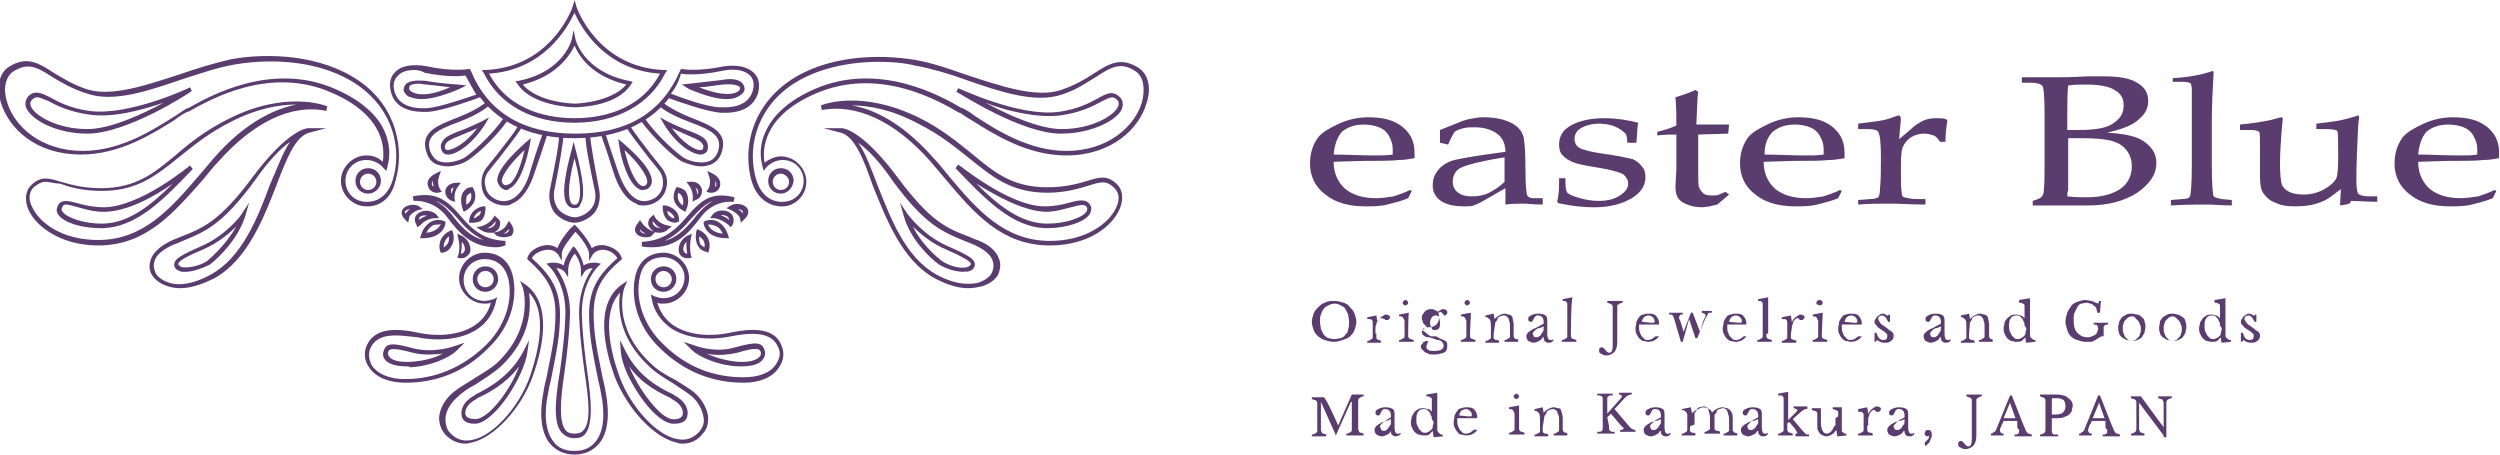 <?xml version="1.0" encoding="UTF-8"?>
<!-- Generator: Adobe Illustrator 23.0.2, SVG Export Plug-In . SVG Version: 6.00 Build 0)  -->
<svg xmlns="http://www.w3.org/2000/svg" xmlns:xlink="http://www.w3.org/1999/xlink" version="1.1" id="レイヤー_1" x="0px" y="0px" viewBox="0 0 275 50" style="enable-background:new 0 0 275 50;" xml:space="preserve">
<style type="text/css">
	.st0{fill:#5A3C6E;}
</style>
<path class="st0" d="M49.2,18.3c-0.4,0-0.8-0.1-1.1-0.2c-0.6-0.2-1-0.7-1.2-1.4c-0.7-2.2,1.2-2.9,3.5-3.8c2.3-0.9,3.1-1.7,3.1-1.7  l0.3,0.4c0,0-0.9,0.9-3.3,1.8s-3.7,1.5-3.2,3.2c0.2,0.5,0.5,0.9,0.9,1.1c0.9,0.4,2.2,0,2.8-0.3c0.7-0.4,3-2.4,4.4-4.4l0.4,0.3  c-1.4,2-3.8,4.1-4.6,4.5C50.8,18,50,18.3,49.2,18.3z M55.5,22.6c-0.6,0-1.1-0.2-1.4-0.4c-0.6-0.3-1-0.9-1.1-1.6s0-1.4,0.4-2  c0.3-0.4,0.7-0.9,1.2-1.5c0.9-1.2,2.1-2.6,2.4-3.3l0.4,0.2c-0.4,0.7-1.5,2.1-2.5,3.4c-0.5,0.6-0.9,1.1-1.2,1.5s-0.5,1-0.3,1.6  c0.1,0.6,0.4,1,0.9,1.3c0.3,0.2,1,0.5,1.8,0.2c1-0.4,1.8-1.5,2.3-3.4c0.6-2,1.3-3.9,1.3-3.9l0.5,0.1c0,0-0.6,1.9-1.3,3.9  c-0.6,2-1.5,3.3-2.6,3.7C56.1,22.6,55.8,22.6,55.5,22.6z M46.4,10.9c-0.8,0-1.2-0.2-1.5-0.3c-0.3-0.2-0.5-0.5-0.5-0.7  c0-0.3,0.1-0.5,0.3-0.7c0.4-0.3,1.1-0.4,2.2-0.3c1.6,0.3,3.5,0.4,3.5,0.4l0.9,0.1l-0.8,0.4C48.6,10.6,47.3,10.9,46.4,10.9z   M46.1,9.2c-0.6,0-0.8,0.1-1,0.2C45,9.6,45,9.7,45,9.8c0,0,0.1,0.2,0.3,0.3c0.3,0.2,1.5,0.7,4.2-0.5c-0.7-0.1-1.7-0.2-2.6-0.3  C46.6,9.3,46.3,9.2,46.1,9.2z M49.3,17c-0.4,0-0.6-0.2-0.7-0.4c-0.1-0.3-0.2-0.6,0-0.9c0.2-0.5,0.7-0.8,1.7-1.2  c1.2-0.4,2.8-1.2,2.8-1.2l0.7-0.4l-0.4,0.7C52.1,15.7,50.3,17,49.3,17z M52.5,14.1c-0.6,0.3-1.4,0.6-2.1,0.9  c-0.8,0.3-1.3,0.6-1.4,0.9c-0.1,0.2-0.1,0.3,0,0.5c0,0,0,0.1,0.2,0.1C49.9,16.5,51.3,15.7,52.5,14.1z M55.7,20.9  c-0.2,0-0.4-0.1-0.5-0.2c-0.3-0.2-0.4-0.5-0.5-0.8c-0.1-1.5,2.9-4,3.2-4.3l0.5-0.4l-0.1,0.6c-0.3,1.7-1.1,4.4-2.2,4.9  C55.9,20.9,55.8,20.9,55.7,20.9z M57.7,16.5c-1.3,1.2-2.5,2.7-2.5,3.4c0,0.2,0.1,0.3,0.2,0.4c0.2,0.1,0.3,0.1,0.5,0  C56.6,20.1,57.3,18.3,57.7,16.5z M44.6,42.1c-1.8,0-3.3-0.6-4-1.7c-0.5-0.7-0.6-1.5-0.3-2.3c0.7-1.7,2.5-2.2,5.7-1.5  c1.8,0.4,4.4,0.4,6.2-0.8c0.9-0.6,1.5-1.4,1.8-2.5c-0.2,0.1-0.5,0.1-0.7,0.1c-1.5,0-2.8-1.3-2.8-2.8s1.3-2.8,2.8-2.8  c1.6,0,2.7,0.9,3.1,2.5c0.5,2.1,0.1,5.4-2.8,8.1C51.1,40.9,48,42.1,44.6,42.1z M43.5,36.9c-1.9,0-2.5,0.8-2.8,1.5  c-0.2,0.6-0.1,1.2,0.2,1.8c0.6,0.9,1.9,1.5,3.6,1.5c3.3,0,6.2-1.2,8.7-3.5c2.3-2.1,3.3-5.1,2.7-7.6c-0.4-1.4-1.3-2.1-2.6-2.1  s-2.3,1-2.3,2.3s1,2.3,2.3,2.3c0.3,0,0.7-0.1,1-0.2l0.4-0.2L54.6,33c-0.3,1.4-1,2.5-2.1,3.2c-1.9,1.3-4.7,1.3-6.6,0.9  C45,37,44.2,36.9,43.5,36.9z M53.4,32.1c-0.8,0-1.4-0.6-1.4-1.4s0.6-1.4,1.4-1.4c0.8,0,1.4,0.6,1.4,1.4S54.1,32.1,53.4,32.1z   M53.4,29.8c-0.5,0-0.9,0.4-0.9,0.9s0.4,0.9,0.9,0.9s0.9-0.4,0.9-0.9S53.9,29.8,53.4,29.8z M40.5,21.3c-0.8,0-1.4-0.6-1.4-1.4  s0.6-1.4,1.4-1.4s1.4,0.6,1.4,1.4S41.2,21.3,40.5,21.3z M40.5,19.1c-0.5,0-0.9,0.4-0.9,0.9s0.4,0.9,0.9,0.9s0.9-0.4,0.9-0.9  S41,19.1,40.5,19.1z M44.7,40.3c-1.6,0-2.2-0.5-2.4-0.8s-0.2-0.6-0.1-0.9c0.3-0.9,1-0.9,3.2-0.3c2.3,0.6,4.5-0.2,4.5-0.2l1.2-0.4  l-0.9,0.9c-0.7,0.7-2.8,1.7-5.1,1.8C45,40.3,44.9,40.3,44.7,40.3z M43.3,38.4c-0.5,0-0.6,0.2-0.6,0.4c-0.1,0.1,0,0.3,0.1,0.4  c0.1,0.2,0.6,0.7,2.4,0.6c1.4-0.1,2.6-0.4,3.5-0.9c-0.9,0.1-2.1,0.2-3.3-0.1C44.3,38.5,43.7,38.4,43.3,38.4z M51.2,48.8  c-0.9,0-1.7-0.4-2.3-1.1c-0.4-0.5-0.6-1.1-0.6-1.8c0.1-1,0.6-1.9,1.5-2.7c0.6-0.5,1.3-0.9,2.1-1.4c0.9-0.6,1.9-1.1,2.8-1.9  c4.2-4,2.8-8.3,2.8-8.3l-0.3-0.7l0.6,0.4c3.1,2.2,1.8,7.3,0.8,10.1c-1.3,3.6-4.3,6.8-6.8,7.3C51.7,48.7,51.5,48.8,51.2,48.8z   M58.2,32.2c0.2,1.5,0.3,4.9-3.1,8.1c-0.9,0.8-1.9,1.4-2.8,2c-0.8,0.4-1.5,0.9-2,1.4c-0.8,0.7-1.3,1.6-1.3,2.4c0,0.5,0.1,1,0.4,1.4  c0.7,0.8,1.5,1.1,2.5,0.9c2.3-0.4,5.2-3.6,6.4-7C59.2,38.7,60.3,34.4,58.2,32.2z M52.1,46.6c-0.7,0-1.2-0.3-1.3-0.8  c-0.2-0.7,0.2-1.7,1.4-2.3l0.1-0.1c1.2-0.6,3.8-1.9,5.3-4.8l0.6-1.2L58,38.8c-0.3,2.4-3.4,7.5-5.6,7.8  C52.4,46.6,52.1,46.6,52.1,46.6z M57.1,40.3c-1.5,2-3.5,3-4.6,3.5l-0.1,0.1c-1,0.5-1.3,1.2-1.2,1.7c0.1,0.4,0.6,0.5,1.2,0.5  C53.9,45.9,56.2,42.8,57.1,40.3z M40.5,22.7h-0.2c-1.5,0-2.8-1.3-2.8-2.8s1.3-2.8,2.8-2.8c0.7,0,1.3,0.2,1.8,0.7  c0.2-1.2,0.4-5-5.6-7.6c-6.8-3-13.3,0.7-15.8,2.1h-0.1c-0.4,0.2-0.9,0.5-1.4,0.9c-2.4,1.5-6,3.8-10.3,3.8C4,17,1,14.2,0.1,11.3  c-0.5-1.7-0.2-3.2,0.8-3.9c2-1.3,3.3-0.5,5,0.6c1,0.6,2.1,1.3,3.6,1.8c2.7,0.9,6.5-0.4,10.2-1.6c2-0.7,4-1.3,5.8-1.7  c4-0.7,9.8-0.5,14,2.4s5,7.6,4,11C42.9,22.5,41,22.7,40.5,22.7z M40.3,17.6c-1.3,0-2.3,1-2.3,2.3s1,2.3,2.3,2.3  c0.1,0,2.1,0.2,2.9-2.4c1-3.2,0.2-7.6-3.8-10.4s-9.6-3-13.6-2.3c-1.8,0.3-3.8,1-5.7,1.6c-3.8,1.3-7.6,2.6-10.5,1.6  C8,9.8,6.8,9.1,5.8,8.5C4.1,7.4,3.1,6.8,1.4,7.9c-0.8,0.6-1.1,1.9-0.6,3.4c0.8,2.6,3.7,5.3,8.3,5.3c4.2,0,7.7-2.3,10.1-3.8  c0.5-0.3,1-0.7,1.4-0.9h0.1c2.3-1.3,9.2-5.2,16.2-2.1c3.9,1.7,5.3,3.9,5.7,5.5c0.5,1.7,0,3,0,3.1l-0.1,0.4l-0.3-0.3  C41.7,17.9,41,17.6,40.3,17.6z M9.6,14.7c-3.4,0-6.1-1.5-6.7-2.8c-0.2-0.5-0.1-0.9,0.2-1.3c0.7-0.7,1.4-0.4,2.4,0.1  c0.9,0.5,2.2,1.2,4.3,1.5c4.3,0.6,11-2.5,11.1-2.6l0.2,0.4C20.9,10.2,14,14.7,9.6,14.7z M4.1,10.7c-0.2,0-0.4,0.1-0.6,0.3  c-0.2,0.2-0.2,0.4-0.1,0.7c0.4,1,2.9,2.5,6.2,2.5c2.5,0,6-1.6,8.4-2.9c-2.4,0.8-5.6,1.7-8.2,1.3c-2.2-0.3-3.6-1-4.5-1.5  C4.7,10.9,4.4,10.7,4.1,10.7z M10.8,27c-4.1,0-6.9-2.1-7.7-4c-0.4-1-0.3-2,0.3-2.6c1.1-1.1,2-0.8,3.3-0.4c1.1,0.3,2.4,0.7,4.4,0.7  c3.8,0,5.8-1.6,8.3-3.7c1.5-1.3,3.3-2.7,5.7-3.9c6.3-3.2,10.7-1.5,10.9-1.4l-0.1,0.5c-3.8-0.8-8,1.2-11.9,5.6  c-0.6,0.6-1.1,1.3-1.7,2C19.1,23.4,16.1,27,10.8,27z M5,20c-0.4,0-0.8,0.2-1.3,0.6c-0.5,0.5-0.6,1.3-0.2,2.1  c0.8,1.8,3.3,3.7,7.3,3.7c5,0,8-3.5,11.1-7.1l1.7-2c2.9-3.3,6-5.2,9-5.8c-1.8,0-4.3,0.4-7.2,1.9c-2.4,1.2-4.1,2.6-5.6,3.8  c-2.5,2-4.6,3.8-8.6,3.8c-2.1,0-3.5-0.4-4.6-0.8C6,20.2,5.5,20,5,20z M11.1,25.1c-2.1,0-4.1-0.6-4.7-1.5c-0.2-0.3-0.2-0.6-0.1-0.8  c0.3-1,1.3-0.7,2.4-0.4c0.7,0.2,1.7,0.4,2.7,0.4c4,0,9.5-4.6,9.5-4.6l0.3,0.4C18.2,21.7,15.1,25.1,11.1,25.1z M7.3,22.5  c-0.3,0-0.4,0.1-0.5,0.4c0,0.1-0.1,0.2,0.1,0.4c0.4,0.6,2.2,1.3,4.3,1.3c2.9,0,5.4-2,7.8-4.4c-2,1.4-5,3.1-7.6,3.1  c-1.1,0-2.1-0.3-2.8-0.5S7.5,22.5,7.3,22.5z M19.8,31.7c-0.5,0-1-0.1-1.3-0.2c-1-0.3-1.6-0.9-1.8-1.3c-0.2-0.3-0.4-0.9-0.1-1.7  c0.3-0.8,1.1-1.5,2.4-2.1l1-0.4c2.3-0.9,4.2-1.7,7.7-6.4c4-5.4,6.1-5.5,6.2-5.5h2L34,14.6c-1.5,0.4-2.5,2.9-3.6,5.8  c-1.4,3.6-3.2,8.2-6.8,10.2C22,31.4,20.8,31.7,19.8,31.7z M31.9,15.6c-1,0.7-2.3,2-3.9,4.3c-3.6,4.9-5.5,5.6-7.9,6.6  c-0.3,0.1-0.6,0.3-1,0.4C18,27.4,17.2,28,17,28.7c-0.2,0.6,0,1,0.1,1.3s0.6,0.8,1.5,1.1c0.9,0.3,2.4,0.3,4.6-0.9  c3.4-1.9,5.1-6.1,6.5-9.9C30.5,18.5,31.1,16.8,31.9,15.6z M20.4,29.9H20c-0.3-0.1-0.6-0.2-0.7-0.4c-0.1-0.1-0.2-0.3-0.1-0.6  c0.1-0.4,0.6-0.8,2.9-1.8c2.8-1.2,4.5-3.5,4.5-3.6l0.8-1.2L27,23.7c-0.8,2.6-2.9,4.6-3.9,5.4C22.3,29.5,21.2,29.9,20.4,29.9z   M26,24.9c-0.8,0.8-2.1,1.9-3.8,2.6c-1.7,0.7-2.5,1.2-2.6,1.5c0,0,0,0.1,0.1,0.2s0.3,0.2,0.4,0.2c0.7,0.1,2-0.2,2.7-0.7  C23.5,28.1,25,26.7,26,24.9z M50.8,28.4h-0.3l-0.2-0.1l0.1-0.2c0.3-1,0-1.9,0-1.9l-0.1-0.5l0.4,0.2c0.8,0.3,1.2,1.3,1,1.9  C51.5,28.1,51.2,28.4,50.8,28.4z M50.8,26.6c0,0.3,0,0.8-0.1,1.3c0.2,0,0.3-0.1,0.4-0.3C51.2,27.4,51.1,26.9,50.8,26.6z M48.5,27.8  l-0.1-0.2c-0.3-1.3,0.6-2,1.1-2.2l0.2-0.1l0.1,0.2c0,0,0.3,0.8-0.1,1.5c-0.2,0.4-0.5,0.7-1,0.8C48.7,27.8,48.5,27.8,48.5,27.8z   M49.4,26c-0.3,0.2-0.6,0.6-0.6,1.2c0.2-0.1,0.4-0.3,0.5-0.5S49.4,26.2,49.4,26z M54.6,27.2c-2.6,0-4-1.4-5.4-3.3  c-1.5-2-3.6-1.8-3.7-1.8l-0.1-0.5c2.5-0.5,3.7,0.3,5.3,2.2c1.6,1.9,2.9,2.6,4.9,2.7V27C55.3,27.1,55,27.2,54.6,27.2z M47.9,22.1  c0.6,0.3,1.1,0.7,1.7,1.4c1.1,1.4,2,2.5,3.6,2.9c-1-0.5-1.9-1.2-2.8-2.3C49.5,23.1,48.8,22.4,47.9,22.1z M46.2,26.2l0.1-0.3  c0.2-0.7,0.6-1.2,1.1-1.5c0.7-0.4,1.4-0.1,1.4-0.1l0.2,0.1v0.2c0,0-0.2,1.6-2.5,1.6C46.5,26.2,46.2,26.2,46.2,26.2z M48.2,24.7  c-0.2,0-0.4,0-0.6,0.1c-0.3,0.2-0.5,0.4-0.7,0.8c1.1-0.1,1.5-0.7,1.6-1C48.4,24.7,48.3,24.7,48.2,24.7z M55.4,26.1  c-0.3,0-0.6-0.1-0.8-0.2l-0.3-0.3l0.4-0.1c0,0,0.8-0.2,1.1-0.9l0.2-0.3l0.2,0.3c0.5,0.7,0.2,1.1,0.1,1.3  C56.1,26,55.7,26.1,55.4,26.1z M56,25.2c-0.2,0.2-0.4,0.4-0.6,0.5c0.2,0,0.4-0.1,0.5-0.2S56,25.3,56,25.2z M53.8,25.6  c-0.3,0-0.6-0.1-0.9-0.3L52.4,25l0.5-0.1c0,0,0.9-0.2,1.4-1l0.1-0.2l0.2,0.2c0.3,0.2,0.5,0.5,0.4,0.8c0,0.4-0.3,0.7-0.7,0.9H53.8z   M53.6,25.1c0.2,0,0.4,0,0.5-0.1c0.2-0.1,0.4-0.3,0.4-0.5v-0.2C54.3,24.7,53.9,25,53.6,25.1z M45.9,25l-0.1-0.3  c-0.3-0.5-0.2-1,0.3-1.3c0.6-0.4,1.5-0.2,1.9,0.2l0.3,0.4h-0.5c0,0-0.9,0-1.6,0.8C46.2,24.8,45.9,25,45.9,25z M46.8,23.7  c-0.2,0-0.4,0-0.5,0.1c-0.1,0-0.2,0.1-0.2,0.4c0.3-0.3,0.7-0.4,0.9-0.5H46.8z M52,24.5h-0.4v-0.2c0.1-1.1,1-1.5,1.5-1.6h0.3V23  c0,0,0,0.9-0.5,1.3C52.7,24.4,52.4,24.5,52,24.5z M52.9,23.2c-0.3,0.1-0.6,0.3-0.8,0.8c0.2,0,0.3-0.1,0.4-0.2  C52.8,23.7,52.9,23.4,52.9,23.2z M44.9,24.5l-0.3-0.3c-0.6-0.6-0.4-1-0.3-1.2c0.4-0.5,1.3-0.6,1.8-0.3l0.4,0.3L46,23.1  c-0.3,0.1-1,0.5-1,0.9C45,24,44.9,24.5,44.9,24.5z M45.1,23c-0.2,0-0.4,0.1-0.5,0.2s-0.1,0.2,0,0.3C44.8,23.3,44.9,23.1,45.1,23z   M51,23.3L50.9,23c0,0-0.4-1,0-1.8c0.2-0.3,0.5-0.6,0.9-0.6H52l0.1,0.2c0.6,1.3-0.4,2.1-0.9,2.4C51.2,23.2,51,23.3,51,23.3z   M51.8,21.2c-0.2,0.1-0.3,0.2-0.4,0.3c-0.2,0.3-0.1,0.8-0.1,1C51.6,22.4,52,21.9,51.8,21.2z M50.1,22.2l-0.4-0.1  c-0.5-0.2-0.8-0.7-0.7-1.2c0.1-0.4,0.5-0.8,1.3-0.8h0.4l-0.3,0.4c-0.5,0.6-0.4,1.4-0.4,1.4S50.1,22.2,50.1,22.2z M49.9,20.6  c-0.2,0.1-0.3,0.2-0.3,0.3c0,0.1,0,0.3,0.1,0.4C49.7,21.2,49.8,20.9,49.9,20.6z M48,21.2c-0.4,0-0.8-0.3-0.9-0.7  c-0.2-0.4,0-1,0.8-1.4l0.6-0.3l-0.2,0.6c-0.3,0.8,0.1,1.4,0.1,1.4l0.2,0.3l-0.4,0.1C48.2,21.2,48,21.2,48,21.2z M47.6,19.9  c-0.1,0.1-0.1,0.3-0.1,0.4s0.1,0.2,0.2,0.2C47.7,20.4,47.6,20.2,47.6,19.9z M63.2,13.5c-4.7,0-8.3-2-10-5.5L53,7.7h0.4  c7.3-0.3,9.6-6.9,9.6-7L63.2,0l0.2,0.7c0,0.1,2.3,6.7,9.6,7h0.4L73.2,8C71.5,11.5,67.8,13.5,63.2,13.5z M53.8,8.1  c2.3,4.3,6.9,4.9,9.4,4.9s7.1-0.6,9.4-4.9c-6.1-0.4-8.7-5.1-9.4-6.7C62.4,3.1,59.8,7.7,53.8,8.1z M63.2,15.2  c-4.6,0-8.1-1.5-10.4-4.5c-0.8,0.3-4.1,1.5-5.7,1.6c-2.3,0.1-3.7-0.6-4.1-2.2c-0.2-0.8-0.1-1.6,0.4-2.1c0.7-0.8,2-1,3.6-0.7  c2.8,0.6,4.5,0.3,4.5,0.3h0.2l0.1,0.2c1.9,4.6,5.8,6.9,11.5,6.9s9.5-2.3,11.5-6.9l0.1-0.2h0.2c0,0,1.6,0.3,4.5-0.3  c1.4-0.2,2.7,0,3.4,0.8c0.5,0.5,0.6,1.3,0.4,2.1c-0.5,1.6-1.9,2.3-4.1,2.2c-1.6-0.1-4.9-1.3-5.7-1.6C71.3,13.7,67.8,15.2,63.2,15.2z   M45.6,7.7c-0.8,0-1.5,0.2-1.9,0.7c-0.4,0.4-0.5,1-0.3,1.7c0.4,1.3,1.6,1.9,3.6,1.8c1.4-0.1,4.5-1.2,5.4-1.5C52,9.8,51.6,9,51.2,8.3  c-0.5,0.1-2.1,0.2-4.5-0.3C46.4,7.8,46,7.7,45.6,7.7z M73.8,10.3c1,0.4,4,1.5,5.4,1.5c2,0.1,3.2-0.5,3.6-1.8  c0.2-0.7,0.1-1.3-0.3-1.7c-0.6-0.6-1.7-0.8-3.1-0.5c-2.4,0.5-3.9,0.4-4.5,0.3C74.7,8.9,74.3,9.7,73.8,10.3z M77.2,18.3  c-0.8,0-1.6-0.3-2.1-0.5c-0.9-0.4-3.2-2.6-4.6-4.5l0.4-0.3c1.4,2,3.7,4,4.4,4.4c0.5,0.3,1.8,0.7,2.8,0.3c0.4-0.2,0.7-0.5,0.9-1.1  c0.5-1.7-0.8-2.3-3.2-3.2c-2.4-0.9-3.3-1.7-3.3-1.8l0.3-0.4c0,0,0.9,0.8,3.1,1.7c2.3,0.9,4.2,1.6,3.5,3.8c-0.2,0.7-0.6,1.1-1.2,1.4  C77.9,18.2,77.5,18.3,77.2,18.3L77.2,18.3z M70.8,22.6c-0.3,0-0.6,0-0.8-0.2c-1.1-0.4-2-1.7-2.6-3.7s-1.3-3.9-1.3-3.9l0.5-0.1  c0,0,0.6,1.9,1.3,3.9c0.6,1.9,1.4,3,2.3,3.4c0.8,0.3,1.4,0,1.8-0.2c0.5-0.3,0.8-0.8,0.9-1.3c0.1-0.6,0-1.1-0.3-1.6  c-0.3-0.4-0.7-0.9-1.2-1.5c-1-1.3-2.1-2.7-2.5-3.4l0.4-0.2c0.3,0.6,1.5,2.1,2.4,3.3c0.5,0.6,0.9,1.1,1.2,1.5c0.4,0.6,0.6,1.3,0.4,2  c-0.1,0.7-0.6,1.3-1.1,1.6C71.9,22.4,71.4,22.6,70.8,22.6z M63.2,24.5c-0.5,0-1.5-0.3-2.2-1.1c-0.5-0.7-0.7-1.6-0.5-2.6  c0.5-2.4,1-4.9,1-5.9H62c-0.1,1-0.5,3.5-1,5.9c-0.2,0.9,0,1.6,0.4,2.2c0.5,0.6,1.4,0.9,1.8,0.9s1.2-0.2,1.8-0.9  c0.5-0.6,0.6-1.3,0.4-2.2c-0.6-2.8-1-4.9-1-5.9h0.5c0.1,1,0.5,3.4,1,5.9c0.2,1,0,1.9-0.5,2.6C64.7,24.2,63.7,24.5,63.2,24.5z   M63.2,22.9c-0.3,0-0.6-0.1-0.8-0.4c-0.6-0.8-0.4-2.8,0.5-6.1l0.2-0.8l0.2,0.8c0.9,3.3,1.1,5.4,0.5,6.1  C63.8,22.8,63.5,22.9,63.2,22.9z M63.2,17.4c-0.9,3.4-0.6,4.5-0.4,4.9c0.2,0.3,0.6,0.3,0.8,0C63.8,21.9,64.1,20.8,63.2,17.4z   M79.9,10.9c-0.9,0-2.2-0.3-4.1-1.1L75,9.3l0.9-0.1c0,0,1.8-0.2,3.5-0.4c1-0.2,1.8-0.1,2.2,0.3c0.2,0.2,0.3,0.4,0.3,0.7  s-0.2,0.5-0.5,0.7S80.7,10.9,79.9,10.9z M76.9,9.6c2.8,1.1,3.9,0.7,4.2,0.5c0.2-0.1,0.3-0.3,0.3-0.3c0-0.1,0-0.2-0.1-0.3  c-0.2-0.1-0.6-0.3-1.8-0.2C78.5,9.4,77.6,9.6,76.9,9.6z M77.1,17c-1,0-2.8-1.2-4.1-3.4l-0.4-0.7l0.7,0.4c0,0,1.6,0.8,2.8,1.2  c1,0.4,1.5,0.7,1.7,1.2c0.1,0.3,0.1,0.6,0,0.9C77.7,16.8,77.4,17,77.1,17z M73.9,14.1c1.2,1.6,2.6,2.5,3.2,2.4  c0.2,0,0.2-0.1,0.2-0.1c0.1-0.2,0.1-0.4,0-0.5c-0.1-0.3-0.6-0.6-1.4-0.9C75.2,14.7,74.4,14.3,73.9,14.1z M70.7,20.9  c-0.1,0-0.3,0-0.4-0.1c-1.1-0.5-2-3.2-2.2-4.9L68,15.3l0.5,0.4c0.3,0.3,3.3,2.7,3.2,4.3c0,0.3-0.2,0.6-0.5,0.8  C71.1,20.8,70.9,20.9,70.7,20.9z M68.7,16.5c0.4,1.8,1.1,3.5,1.8,3.9c0.2,0.1,0.3,0.1,0.5,0c0.1-0.1,0.2-0.2,0.2-0.4  C71.2,19.2,70,17.7,68.7,16.5z M63.2,11.8c-0.2,0-4.7-0.1-6.3-2.6l-0.2-0.3H57c5.1-1,5.9-4.6,5.9-4.6l0.2-1l0.2,1  c0,0.1,0.9,3.6,5.9,4.6L69.6,9l-0.2,0.3C67.8,11.8,63.4,11.8,63.2,11.8z M57.5,9.3c1.7,2,5.6,2.1,5.7,2.1c0.1,0,4-0.1,5.7-2.1  c-3.8-0.9-5.2-3.1-5.7-4.3C62.7,6.1,61.2,8.4,57.5,9.3z M63.2,50c-1.1,0-2-0.4-2.7-1.2c-1-1.2-1.2-3.3-0.7-5.8  c0.1-0.7,0.3-1.3,0.4-1.9c0.5-2.5,0.9-4.3,0.9-6.6c0-2.7-1.1-4.2-3-5.9L58,28.5v-0.1c0.2-0.7,0.9-1.2,1.8-1.4c0.6-0.1,1.1,0,1.5,0.3  c0.4-1,1.5-2.3,1.7-2.4l0.2-0.2l0.2,0.2c0.2,0.2,1.3,1.4,1.7,2.4c0.4-0.3,0.9-0.4,1.5-0.3c0.9,0.2,1.6,0.7,1.8,1.4v0.1l-0.1,0.1  c-2,1.7-3,3.2-3,5.9c0,2.3,0.4,4.1,0.9,6.6c0.1,0.6,0.3,1.2,0.4,1.9c0.5,2.5,0.3,4.6-0.7,5.8C65.2,49.6,64.3,50,63.2,50L63.2,50z   M58.5,28.4c2,1.8,3.1,3.3,3.1,6.2c0,2.3-0.4,4.2-0.9,6.7c-0.1,0.6-0.3,1.2-0.4,1.9c-0.5,2.3-0.3,4.3,0.6,5.4c0.5,0.7,1.3,1,2.3,1  c1,0,1.7-0.3,2.3-1c0.9-1.1,1.1-3,0.6-5.4c-0.1-0.7-0.3-1.3-0.4-1.9c-0.5-2.5-0.9-4.4-0.9-6.7c0-2.9,1.1-4.4,3.1-6.2  c-0.2-0.4-0.7-0.8-1.3-0.9c-0.6-0.1-1.1,0.1-1.4,0.5l-0.4,0.7v-0.8c0-0.5-0.8-1.7-1.5-2.4c-0.5,0.6-1.5,1.8-1.5,2.4v0.8L61.4,28  c-0.3-0.4-0.8-0.6-1.4-0.5C59.3,27.6,58.7,28,58.5,28.4L58.5,28.4z M63.2,48.2c-0.6,0-1-0.2-1.4-0.6c-0.9-1-0.8-3.3-0.2-6.8  c0.6-4.2,0.6-6.4,0.6-6.4c0-3.3-1.7-5-1.7-5L60.1,29l0.5-0.1c0,0,0.8-0.1,1.4,0.3c0.2-1,0.9-1.8,0.9-1.9l0.2-0.2l0.2,0.2  c0,0,0.7,0.9,0.9,1.9c0.6-0.4,1.4-0.3,1.4-0.3l0.5,0.1l-0.4,0.4c0,0-1.7,1.7-1.7,5c0,0,0,2.3,0.6,6.5c0.5,3.5,0.6,5.7-0.2,6.8  C64.2,48,63.8,48.2,63.2,48.2z M61.2,29.5c0.5,0.7,1.5,2.4,1.5,4.9c0,0,0,2.3-0.6,6.5c-0.5,3.3-0.6,5.5,0.1,6.4  c0.2,0.3,0.6,0.4,1,0.4s0.8-0.1,1-0.4c0.8-0.9,0.6-3.1,0.1-6.4c-0.6-4.2-0.6-6.5-0.6-6.5c0-2.6,1-4.2,1.5-4.9  c-0.3,0-0.7,0.1-0.9,0.4l-0.4,0.6v-0.8c0-0.7-0.4-1.5-0.7-1.8c-0.3,0.4-0.7,1.1-0.7,1.8v0.8l-0.4-0.6C61.8,29.6,61.5,29.5,61.2,29.5  L61.2,29.5z M81.8,42.1c-3.4,0-6.5-1.2-9.1-3.7c-2.9-2.7-3.3-6-2.8-8.1c0.4-1.6,1.5-2.5,3.1-2.5c1.5,0,2.8,1.3,2.8,2.8  c0,1.5-1.3,2.8-2.8,2.8c-0.3,0-0.5,0-0.7-0.1c0.3,1,0.9,1.9,1.8,2.5c1.8,1.2,4.4,1.2,6.2,0.8c3.3-0.7,5.1-0.2,5.7,1.5  c0.3,0.7,0.2,1.6-0.3,2.3C85,41.5,83.6,42.1,81.8,42.1z M73,28.3c-1.4,0-2.3,0.7-2.6,2.1c-0.6,2.5,0.4,5.5,2.7,7.6  c2.5,2.4,5.4,3.5,8.7,3.5c1.7,0,3-0.5,3.6-1.5c0.4-0.6,0.5-1.2,0.2-1.8c-0.4-0.9-1.3-2-5.2-1.2c-1.9,0.4-4.6,0.4-6.6-0.9  c-1.1-0.8-1.9-1.9-2.1-3.2l-0.1-0.5l0.4,0.2c0.3,0.1,0.6,0.2,1,0.2c1.3,0,2.3-1,2.3-2.3C75.3,29.4,74.3,28.3,73,28.3z M73,32.1  c-0.8,0-1.4-0.6-1.4-1.4s0.6-1.4,1.4-1.4s1.4,0.6,1.4,1.4S73.7,32.1,73,32.1z M73,29.8c-0.5,0-0.9,0.4-0.9,0.9s0.4,0.9,0.9,0.9  s0.9-0.4,0.9-0.9S73.4,29.8,73,29.8z M85.9,21.3c-0.8,0-1.4-0.6-1.4-1.4s0.6-1.4,1.4-1.4s1.4,0.6,1.4,1.4  C87.2,20.7,86.6,21.3,85.9,21.3z M85.9,19.1c-0.5,0-0.9,0.4-0.9,0.9s0.4,0.9,0.9,0.9s0.9-0.4,0.9-0.9S86.3,19.1,85.9,19.1z   M81.6,40.3h-0.4c-2.3-0.1-4.4-1.1-5.1-1.8l-0.9-0.9l1.2,0.4c0,0,2.2,0.9,4.5,0.2c2.2-0.6,2.9-0.6,3.2,0.3c0.1,0.3,0.1,0.6-0.1,0.9  C83.8,39.8,83.2,40.3,81.6,40.3z M77.7,38.9c0.9,0.4,2.2,0.8,3.5,0.9c1.7,0.1,2.2-0.4,2.4-0.6c0.1-0.1,0.1-0.3,0.1-0.4  c-0.1-0.4-0.3-0.7-2.6,0C79.8,39.1,78.6,39.1,77.7,38.9z M75.1,48.8c-0.2,0-0.4,0-0.6-0.1C72,48.2,69,45,67.6,41.4  c-1-2.8-2.3-7.9,0.8-10.1l0.6-0.4l-0.3,0.7c-0.1,0.2-1.4,4.3,2.8,8.3c0.8,0.8,1.8,1.4,2.8,1.9c0.8,0.5,1.5,0.9,2.1,1.4  c0.9,0.8,1.4,1.8,1.5,2.7c0,0.7-0.1,1.3-0.6,1.8C76.8,48.4,76,48.8,75.1,48.8z M68.2,32.2c-2.1,2.2-1,6.6-0.1,9.1  c1.2,3.4,4.1,6.6,6.4,7c1,0.2,1.8-0.1,2.5-0.9c0.3-0.4,0.5-0.9,0.4-1.4c-0.1-0.8-0.5-1.7-1.3-2.4c-0.6-0.5-1.3-0.9-2-1.4  c-1-0.6-2-1.2-2.8-2C67.9,37,68,33.6,68.2,32.2z M74.3,46.6h-0.4c-2.2-0.3-5.4-5.4-5.6-7.8l-0.1-1.4l0.6,1.2c1.4,2.9,4,4.2,5.3,4.8  l0.1,0.1c1.2,0.6,1.6,1.6,1.4,2.3C75.5,46.3,75,46.6,74.3,46.6z M69.2,40.3c1,2.4,3.3,5.6,4.7,5.8c0.6,0.1,1.1-0.1,1.2-0.5  c0.1-0.5-0.2-1.2-1.2-1.7l-0.1-0.1C72.8,43.3,70.7,42.4,69.2,40.3z M85.9,22.7c-0.5,0-2.4-0.2-3.2-2.7c-1-3.4-0.2-8,4-11  c4.1-2.9,9.9-3.1,14-2.4c1.8,0.3,3.8,1,5.8,1.7c3.7,1.2,7.5,2.5,10.2,1.6c1.5-0.5,2.7-1.2,3.6-1.8c1.7-1.1,3-1.9,5-0.6  c1,0.7,1.4,2.2,0.8,3.9c-0.8,2.8-3.9,5.7-8.8,5.7c-4.3,0-7.9-2.3-10.3-3.8c-0.5-0.3-1-0.6-1.4-0.9h-0.1c-2.4-1.4-8.9-5.1-15.8-2.1  c-6,2.6-5.8,6.4-5.6,7.6c0.5-0.4,1.2-0.7,1.8-0.7c1.5,0,2.8,1.3,2.8,2.8S87.4,22.8,85.9,22.7C86,22.7,86,22.7,85.9,22.7z M96.7,6.8  c-3.3,0-6.9,0.7-9.7,2.6c-4,2.8-4.8,7.2-3.8,10.4c0.8,2.6,2.8,2.4,2.9,2.4c1.3,0,2.3-1,2.3-2.3s-1-2.3-2.3-2.3  c-0.7,0-1.3,0.3-1.8,0.8L84,18.8l-0.1-0.4c0-0.1-0.5-1.4,0-3.1c0.5-1.6,1.8-3.8,5.7-5.5c7.1-3.1,14,0.8,16.2,2.1h0.1  c0.4,0.2,0.9,0.5,1.4,0.9c2.3,1.5,5.9,3.8,10,3.8c4.6,0,7.5-2.7,8.3-5.3c0.4-1.5,0.2-2.8-0.6-3.4c-1.7-1.2-2.8-0.5-4.5,0.6  c-1,0.6-2.1,1.4-3.7,1.9c-2.9,1-6.8-0.3-10.5-1.6c-1.9-0.7-4-1.3-5.7-1.6C99.4,6.9,98,6.8,96.7,6.8z M116.7,14.7  c-4.4,0-11.2-4.5-11.5-4.6l0.2-0.4c0.1,0,6.7,3.2,11.1,2.6c2.1-0.3,3.4-1,4.3-1.5s1.6-0.9,2.4-0.1c0.3,0.3,0.4,0.8,0.2,1.3  C122.9,13.2,120.1,14.7,116.7,14.7z M108.4,11.3c2.4,1.3,5.9,2.9,8.4,2.9c3.3,0,5.8-1.5,6.2-2.5c0.1-0.3,0.1-0.5-0.1-0.7  c-0.5-0.5-0.8-0.3-1.8,0.2c-0.9,0.5-2.3,1.2-4.5,1.5C114,13,110.7,12.2,108.4,11.3z M115.5,27c-5.3,0-8.3-3.5-11.5-7.3l-1.7-2  c-3.9-4.4-8.1-6.3-11.9-5.6l-0.1-0.5c0.2-0.1,4.5-1.8,10.9,1.4c2.4,1.2,4.2,2.7,5.7,3.9c2.5,2.1,4.5,3.7,8.3,3.7  c2,0,3.4-0.4,4.4-0.7c1.3-0.4,2.2-0.7,3.3,0.4c0.6,0.6,0.7,1.6,0.3,2.6C122.4,24.9,119.7,27,115.5,27L115.5,27z M93.7,11.6  c3,0.5,6.1,2.5,9,5.8c0.6,0.6,1.1,1.3,1.7,2c3.1,3.7,6.1,7.1,11.1,7.1c3.9,0,6.5-1.9,7.3-3.7c0.4-0.9,0.3-1.6-0.2-2.1  c-0.9-0.9-1.5-0.7-2.8-0.3c-1,0.3-2.5,0.8-4.6,0.8c-4,0-6.1-1.8-8.6-3.8c-1.5-1.2-3.2-2.6-5.6-3.8C98,12,95.5,11.6,93.7,11.6z   M115.2,25.1c-3.9,0-7-3.4-10.1-6.6l0.3-0.4c0.1,0,5.6,4.6,9.5,4.6c1.1,0,2-0.2,2.7-0.4c1.1-0.3,2-0.5,2.4,0.4  c0.1,0.3,0,0.6-0.1,0.8C119.4,24.4,117.3,25.1,115.2,25.1z M107.4,20.2c2.4,2.4,4.9,4.4,7.8,4.4c2.1,0,3.9-0.7,4.3-1.3  c0.1-0.2,0.1-0.3,0.1-0.4c-0.2-0.5-0.6-0.4-1.8-0.1c-0.8,0.2-1.7,0.5-2.8,0.5C112.5,23.2,109.5,21.5,107.4,20.2z M106.5,31.7  c-1,0-2.2-0.3-3.7-1.1c-3.6-2-5.3-6.5-6.8-10.2c-1-2.9-2-5.4-3.5-5.8l-1.9-0.5h2c0.1,0,2.2,0.1,6.2,5.5c3.5,4.7,5.3,5.5,7.7,6.4  c0.3,0.1,0.6,0.3,1,0.4c1.3,0.5,2.1,1.2,2.4,2.1c0.3,0.7,0,1.4-0.1,1.7c-0.2,0.4-0.8,1-1.8,1.3C107.5,31.6,107.1,31.7,106.5,31.7z   M94.4,15.7c0.8,1.1,1.4,2.8,2.1,4.6c1.5,3.8,3.1,8,6.5,9.9c2.2,1.2,3.7,1.1,4.6,0.9c0.9-0.3,1.4-0.8,1.5-1.1  c0.1-0.2,0.3-0.7,0.1-1.3c-0.2-0.7-1-1.3-2.1-1.8l-1-0.4c-2.4-1-4.3-1.7-7.9-6.6C96.7,17.7,95.4,16.4,94.4,15.7z M106,29.9  c-0.8,0-1.9-0.3-2.7-0.8c-1-0.7-3.2-2.8-3.9-5.4L99,22.3l0.8,1.2c0,0,1.7,2.4,4.5,3.6c2.3,1,2.8,1.4,2.9,1.8c0.1,0.2,0,0.4-0.1,0.6  s-0.4,0.3-0.7,0.4C106.3,29.8,106.1,29.9,106,29.9z M100.4,24.9c0.9,1.8,2.4,3.2,3.2,3.8c0.7,0.5,2,0.9,2.7,0.7  c0.1,0,0.3-0.1,0.4-0.2s0.1-0.1,0.1-0.2c-0.1-0.3-1-0.8-2.6-1.5C102.5,26.8,101.2,25.7,100.4,24.9z M75.6,28.4  c-0.5,0-0.8-0.3-0.9-0.6c-0.2-0.6,0.2-1.6,1-1.9l0.4-0.2L76,26.2c0,0-0.2,0.9,0,1.9l0.1,0.2l-0.2,0.1H75.6z M75.5,26.6  c-0.3,0.3-0.4,0.8-0.3,1s0.2,0.3,0.4,0.3C75.5,27.4,75.5,27,75.5,26.6z M77.9,27.8l-0.2-0.1c-0.5-0.1-0.8-0.4-1-0.8  c-0.3-0.7-0.1-1.4-0.1-1.5l0.1-0.2l0.2,0.1c0.5,0.2,1.4,0.9,1.1,2.2L77.9,27.8z M76.9,26c0,0.2,0,0.5,0.1,0.8  c0.1,0.2,0.3,0.3,0.5,0.4C77.6,26.5,77.2,26.2,76.9,26z M71.7,27.2c-0.3,0-0.7,0-1.1-0.1v-0.5c2-0.1,3.4-0.9,4.9-2.7  c1.7-2,2.8-2.8,5.3-2.2l-0.1,0.5c-0.1,0-2.2-0.3-3.7,1.8C75.7,25.7,74.4,27.2,71.7,27.2z M78.4,22.1c-0.8,0.3-1.5,1-2.5,2.1  c-0.9,1.1-1.8,1.8-2.8,2.3c1.5-0.4,2.5-1.5,3.6-2.9C77.3,22.9,77.9,22.4,78.4,22.1z M80.2,26.2h-0.3c-2.3,0-2.5-1.6-2.5-1.6v-0.2  l0.2-0.1c0,0,0.7-0.3,1.4,0.1c0.5,0.3,0.9,0.8,1.1,1.5C80.1,25.9,80.2,26.2,80.2,26.2z M77.9,24.7c0.1,0.3,0.5,0.9,1.6,1  c-0.2-0.4-0.4-0.7-0.7-0.8C78.4,24.7,78.1,24.7,77.9,24.7z M71,26.1c-0.3,0-0.7-0.1-0.9-0.3c-0.2-0.2-0.5-0.6,0.1-1.3l0.2-0.3  l0.2,0.3c0.4,0.6,1.1,0.9,1.1,0.9l0.4,0.1l-0.3,0.3C71.6,26.1,71.3,26.1,71,26.1L71,26.1z M70.4,25.2c0,0.1,0,0.2,0.1,0.3  c0.1,0.1,0.3,0.2,0.5,0.2C70.7,25.5,70.5,25.4,70.4,25.2z M72.6,25.6c-0.2,0-0.4,0-0.6-0.1c-0.4-0.2-0.7-0.6-0.7-0.9  s0.1-0.6,0.4-0.8l0.2-0.2l0.1,0.2c0.4,0.8,1.4,1,1.4,1l0.5,0.1l-0.4,0.3C73.2,25.5,72.9,25.6,72.6,25.6z M71.8,24.3v0.2  c0,0.2,0.2,0.4,0.4,0.5c0.1,0,0.3,0.1,0.5,0.1C72.4,25,72.1,24.7,71.8,24.3z M80.4,25l-0.2-0.2c-0.8-0.7-1.6-0.8-1.6-0.8h-0.5  l0.3-0.4c0.4-0.5,1.3-0.6,1.9-0.2c0.4,0.3,0.5,0.8,0.3,1.3L80.4,25L80.4,25z M79.3,23.7c0.3,0.1,0.6,0.2,0.9,0.5  c0-0.2-0.1-0.3-0.2-0.4C79.8,23.7,79.5,23.6,79.3,23.7z M74.3,24.5c-0.3,0-0.6-0.1-0.9-0.3c-0.5-0.5-0.5-1.3-0.5-1.3v-0.3h0.3  c0.5,0.1,1.5,0.5,1.5,1.6v0.2h-0.2C74.4,24.5,74.4,24.5,74.3,24.5z M73.4,23.2c0,0.2,0.1,0.5,0.3,0.6C73.9,24,74,24,74.2,24  C74.1,23.6,73.7,23.3,73.4,23.2z M81.5,24.5L81.4,24c-0.1-0.4-0.8-0.8-1-0.9l-0.5-0.2l0.5-0.3c0.5-0.3,1.4-0.2,1.8,0.3  c0.1,0.2,0.3,0.6-0.3,1.2L81.5,24.5z M81.2,23c0.2,0.1,0.4,0.3,0.5,0.5v-0.3C81.6,23.1,81.4,23,81.2,23z M75.4,23.3l-0.2-0.1  c-0.6-0.3-1.5-1.1-0.9-2.4l0.1-0.2h0.2c0.4,0.1,0.8,0.3,0.9,0.6c0.4,0.7,0.1,1.7,0,1.8C75.5,23,75.4,23.3,75.4,23.3z M74.6,21.2  c-0.2,0.7,0.2,1.2,0.5,1.4c0.1-0.3,0.1-0.7-0.1-1C74.9,21.4,74.8,21.3,74.6,21.2z M76.2,22.2v-0.4c0,0,0.1-0.7-0.4-1.4L75.5,20h0.4  c0.8-0.1,1.2,0.4,1.3,0.8c0.1,0.5-0.2,1.1-0.7,1.2C76.5,22,76.2,22.2,76.2,22.2z M76.5,20.6c0.1,0.3,0.2,0.5,0.2,0.8  c0.1-0.1,0.1-0.3,0.1-0.4C76.7,20.8,76.6,20.7,76.5,20.6z M78.3,21.2h-0.2l-0.4-0.1l0.2-0.3c0,0,0.4-0.6,0.1-1.4l-0.2-0.6l0.6,0.3  c0.8,0.4,0.9,1,0.8,1.4S78.7,21.2,78.3,21.2z M78.7,19.9c0,0.3,0,0.5-0.1,0.7l0.2-0.2C78.8,20.2,78.8,20.1,78.7,19.9z M146.7,17.8  c0,1.3,0.5,2.3,1.3,3c0.9,0.7,2,1,3.4,1c0.6,0,1.2-0.1,1.9-0.2c0.6-0.2,1.2-0.4,1.8-0.7l0.2,0.1l-0.4,0.8c-0.7,0.3-1.5,0.5-2.3,0.7  s-1.6,0.2-2.4,0.2c-1.8,0-3.3-0.4-4.4-1.3c-1.1-0.8-1.7-2-1.7-3.4c0-1.1,0.3-2.1,0.9-2.9c0.4-0.5,1.2-1,2.3-1.5s2.2-0.7,3.2-0.7  c1.6,0,2.8,0.3,3.7,1s1.4,1.6,1.4,2.9v0.6c-0.6,0.1-1.1,0.2-1.7,0.2c-0.9,0.1-2.3,0.1-4,0.1L146.7,17.8L146.7,17.8z M146.7,17  c1.4,0,2.9,0.1,4.6,0.1c0.7,0,1.3,0,1.9-0.1v-0.6c0-0.6-0.2-1.1-0.5-1.6c-0.2-0.3-0.5-0.6-1-0.8s-1.1-0.3-1.7-0.3  c-1,0-1.8,0.3-2.4,0.8C147.1,15.1,146.8,15.9,146.7,17L146.7,17z M158.4,15.7v-1.4l1.5-0.6c0.7-0.3,1.2-0.5,1.7-0.6s1-0.2,1.6-0.2  c1.2,0,2.2,0.2,3,0.6c0.8,0.4,1.2,0.9,1.4,1.6c0.1,0.5,0.2,1.6,0.2,3.5c0,1.8,0.1,2.7,0.2,2.9c0.1,0.2,0.3,0.3,0.7,0.3h1v0.7  c-1,0-1.7-0.1-2.1-0.1c-0.5,0-1.2,0-2,0.1v-1.8l-2.8,1.6l-0.7,0.3c-0.2,0.1-0.6,0.1-1,0.1c-1.2,0-2-0.2-2.6-0.6s-0.9-1-0.9-1.7  s0.2-1.2,0.6-1.7c0.4-0.5,1-0.9,1.8-1.1s2.6-0.5,5.6-0.9c0-0.8-0.3-1.5-0.8-1.9c-0.6-0.5-1.5-0.8-2.6-0.8c-0.4,0-0.8,0-1.2,0.1  s-0.7,0.2-1,0.4c-0.3,0.5-0.5,0.9-0.7,1.4C159.3,15.9,158.4,15.7,158.4,15.7z M165.5,17.3c-2.5,0.4-4,0.8-4.7,1.1  c-0.7,0.3-1,0.9-1,1.6c0,0.5,0.2,0.9,0.6,1.2c0.4,0.3,0.9,0.4,1.5,0.4c0.7,0,1.3-0.1,1.9-0.4c0.6-0.3,1.2-0.7,1.7-1.2V17.3z   M172.2,19.6v0.6c0,0.5,0.1,0.8,0.2,1c0.2,0.2,0.7,0.4,1.4,0.6s1.4,0.3,2.1,0.3c0.9,0,1.7-0.2,2.3-0.6s0.9-0.8,0.9-1.3  c0-0.4-0.2-0.7-0.5-1c-0.3-0.2-1-0.4-1.9-0.6c-1.8-0.3-3-0.5-3.5-0.7c-0.6-0.2-1-0.5-1.3-0.8s-0.4-0.7-0.4-1.2  c0-0.9,0.4-1.6,1.3-2.1s2.1-0.8,3.7-0.8c1.3,0,2.5,0.2,3.7,0.5c-0.1,0.4-0.1,1.2-0.2,2.2h-1c0-0.6-0.1-1-0.3-1.1  c-0.2-0.2-0.6-0.5-1.1-0.7s-1.1-0.3-1.7-0.3c-0.8,0-1.5,0.2-2,0.5s-0.7,0.7-0.7,1.2c0,0.4,0.2,0.8,0.6,1c0.4,0.2,1.5,0.5,3.2,0.7  c1.3,0.2,2.1,0.4,2.6,0.5c0.4,0.2,0.7,0.4,1,0.8c0.3,0.3,0.4,0.7,0.4,1.2c0,0.9-0.5,1.7-1.5,2.3c-1,0.6-2.4,1-4.1,1  c-1.1,0-2.3-0.1-3.7-0.4c-0.2,0-0.4-0.1-0.4-0.2v-0.1c0-0.1,0.1-0.3,0.1-0.5c0.1-0.6,0.1-1.1,0.1-1.5v-0.5L172.2,19.6L172.2,19.6z   M186.8,14.8v3.9c0,1,0,1.7,0.1,1.9c0.1,0.3,0.3,0.5,0.5,0.7c0.3,0.2,0.6,0.2,1,0.2c0.3,0,0.5,0,0.7-0.1l0.7-0.3l0.4,0.3l-1.3,1.1  c-0.3,0.1-0.6,0.1-0.8,0.2l-0.8,0.1c-0.7,0-1.2-0.1-1.7-0.3c-0.5-0.2-0.8-0.4-1-0.7c-0.2-0.3-0.3-0.7-0.3-1.3l0.1-1.9v-3.8  c-0.7,0-1.4,0-2.1,0.1v-0.4c0.8-0.2,1.5-0.4,2.1-0.7c0-0.9,0-2-0.1-3.1c1-0.3,1.8-0.6,2.2-0.8l0.3,0.2c-0.1,0.5-0.1,1.7-0.2,3.6h3.6  l-0.1,1L186.8,14.8L186.8,14.8z M194,17.8c0,1.3,0.5,2.3,1.3,3c0.9,0.7,2,1,3.4,1c0.6,0,1.2-0.1,1.9-0.2c0.6-0.2,1.2-0.4,1.8-0.7  l0.2,0.1l-0.4,0.8c-0.7,0.3-1.5,0.5-2.3,0.7s-1.6,0.2-2.4,0.2c-1.8,0-3.3-0.4-4.4-1.3c-1.1-0.8-1.7-2-1.7-3.4c0-1.1,0.3-2.1,0.9-2.9  c0.4-0.5,1.2-1,2.3-1.5s2.2-0.7,3.2-0.7c1.6,0,2.8,0.3,3.7,1s1.4,1.6,1.4,2.9v0.6c-0.6,0.1-1.1,0.2-1.7,0.2c-0.9,0.1-2.3,0.1-4,0.1  L194,17.8L194,17.8z M194.1,17c1.4,0,2.9,0.1,4.6,0.1c0.7,0,1.3,0,1.9-0.1v-0.6c0-0.6-0.2-1.1-0.5-1.6c-0.2-0.3-0.5-0.6-1-0.8  s-1.1-0.3-1.7-0.3c-1,0-1.8,0.3-2.4,0.8C194.4,15.1,194.1,15.9,194.1,17L194.1,17z M208.9,15.3c0.4-0.3,0.7-0.6,1.2-1  c0.5-0.5,1-0.8,1.4-1s0.9-0.3,1.4-0.3s0.9,0,1.1,0.1c0.1,0,0.2,0.1,0.2,0.2v0.1c-0.1,0.5-0.2,1.3-0.2,2.2h-0.6  c-0.2-0.3-0.4-0.6-0.7-0.7c-0.3-0.1-0.6-0.2-1-0.2c-0.5,0-1,0.1-1.5,0.4c-0.4,0.3-0.7,0.6-0.9,1.1s-0.2,1.4-0.2,2.8  c0,0.9,0,1.7,0.1,2.3c0,0.2,0.1,0.4,0.3,0.4c0.3,0.1,0.8,0.2,1.5,0.2h0.8v0.6c-1.4,0-2.7-0.1-3.9-0.1s-2.4,0-3.5,0.1V22l1.3-0.1  c0.5,0,0.7-0.1,0.9-0.2c0.1-0.1,0.2-0.4,0.2-1c0.1-0.9,0.1-2.1,0.1-3.4c0-1.6-0.1-2.5-0.3-2.8c-0.1-0.2-0.5-0.3-1.1-0.3h-1.1v-0.6  c0.9-0.1,1.6-0.2,2.3-0.3s1.3-0.3,1.8-0.5l0.3-0.1c0.1,0,0.2,0,0.2,0.1c0,0,0.1,0.1,0.1,0.3L208.9,15.3L208.9,15.3z M231.8,14.6  c1.9,0.1,3.3,0.4,4.1,1s1.3,1.3,1.3,2.3c0,1.3-0.7,2.3-2.1,3.3c-1.4,0.9-3.2,1.4-5.4,1.4h-6.1v-0.5c0.6-0.2,0.9-0.3,1-0.5  c0.1-0.1,0.2-0.3,0.2-0.5c0.1-0.8,0.1-1.7,0.1-2.7v-6.1c0-1.6-0.1-2.6-0.2-2.8c-0.2-0.3-0.7-0.4-1.4-0.4h-0.9V8.5h3.8  c0.6,0,1.7,0,3.3-0.1h2c1.5,0,2.7,0.2,3.4,0.6c1,0.5,1.4,1.2,1.4,2.1c0,0.8-0.3,1.4-1,2C234.6,13.8,233.4,14.2,231.8,14.6  L231.8,14.6z M227.4,14.3h1.2c1.8,0,3.1-0.2,3.8-0.7c0.8-0.5,1.2-1.1,1.2-2c0-0.8-0.3-1.3-1-1.7c-0.6-0.4-1.7-0.6-3.1-0.6  c-0.6,0-1.3,0-2,0.1c-0.1,0.8-0.1,2-0.1,3.6L227.4,14.3L227.4,14.3z M227.4,21.6c0.8,0.1,1.5,0.1,2.1,0.1c1.6,0,2.8-0.3,3.7-0.9  s1.3-1.5,1.3-2.5c0-0.7-0.2-1.3-0.6-1.8c-0.4-0.5-0.9-0.8-1.6-1c-0.7-0.2-1.8-0.3-3.3-0.3h-1.5v5.7  C227.4,21.1,227.4,21.4,227.4,21.6L227.4,21.6z M243.5,7.9c-0.1,1.9-0.2,3.7-0.2,5.2v5.1c0,2,0.1,3.2,0.2,3.4  c0.1,0.1,0.4,0.2,0.9,0.3l1.1,0.1v0.6c-1,0-1.9-0.1-2.8-0.1c-1,0-2.3,0-3.9,0.1V22l1.2-0.1c0.5,0,0.8-0.1,0.9-0.3  c0.1-0.3,0.2-1.4,0.2-3.5V9.8c0-0.3-0.1-0.5-0.1-0.6c-0.1-0.1-0.4-0.2-0.9-0.2H239V8.6c1.8-0.1,3.3-0.4,4.4-0.8L243.5,7.9L243.5,7.9  z M257.4,22.6l0.1-1.8l-0.8,0.6c-0.6,0.5-1.2,0.8-1.9,1c-0.6,0.2-1.4,0.3-2.4,0.3c-0.8,0-1.5-0.1-2.1-0.4c-0.6-0.2-1-0.6-1.3-1  s-0.4-1-0.4-1.9v-3.1c0-1.1,0-1.7-0.1-1.8s-0.4-0.2-0.9-0.2h-1.2v-0.6c1.2-0.1,2.4-0.3,3.4-0.5l1.1-0.3c0.2,0,0.2,0.1,0.2,0.2  l-0.1,1c-0.1,1.4-0.2,2.7-0.2,3.9s0.1,2,0.2,2.3c0.1,0.3,0.4,0.6,0.8,0.8c0.4,0.2,0.9,0.3,1.6,0.3c0.8,0,1.6-0.2,2.3-0.6  s1.1-0.8,1.3-1.2c0.1-0.2,0.2-0.9,0.2-2.1c0-1.9,0-3-0.1-3.1s-0.5-0.2-1.2-0.2h-1.1v-0.6c0.9-0.1,1.7-0.2,2.3-0.3s1.3-0.3,2-0.5  c0.1,0,0.2-0.1,0.2-0.1c0.2,0,0.2,0.1,0.2,0.2l-0.1,0.9c-0.1,2.2-0.2,4.2-0.2,5.9c0,1,0.1,1.5,0.2,1.6c0.2,0.2,0.6,0.3,1.3,0.3h0.8  v0.6c-1.1,0-2.1-0.1-2.9-0.1C258.6,22.5,258,22.5,257.4,22.6L257.4,22.6z M266,17.8c0,1.3,0.5,2.3,1.3,3c0.9,0.7,2,1,3.4,1  c0.6,0,1.2-0.1,1.9-0.2c0.6-0.2,1.2-0.4,1.8-0.7l0.2,0.1l-0.4,0.8c-0.7,0.3-1.5,0.5-2.3,0.7s-1.6,0.2-2.4,0.2  c-1.8,0-3.3-0.4-4.4-1.3c-1.1-0.8-1.7-2-1.7-3.4c0-1.1,0.3-2.1,0.9-2.9c0.4-0.5,1.2-1,2.3-1.5c1.1-0.5,2.2-0.7,3.2-0.7  c1.6,0,2.8,0.3,3.7,1c0.9,0.7,1.4,1.6,1.4,2.9v0.6c-0.6,0.1-1.1,0.2-1.7,0.2c-0.9,0.1-2.3,0.1-4,0.1L266,17.8L266,17.8z M266,17  c1.4,0,2.9,0.1,4.6,0.1c0.7,0,1.3,0,1.9-0.1v-0.6c0-0.6-0.2-1.1-0.5-1.6c-0.2-0.3-0.5-0.6-1-0.8s-1.1-0.3-1.7-0.3  c-1,0-1.8,0.3-2.4,0.8C266.4,15.1,266.1,15.9,266,17z M146.8,33.1c0.3,0,0.7,0.1,1,0.2c0.3,0.1,0.6,0.3,0.7,0.5  c0.2,0.2,0.4,0.4,0.5,0.7s0.2,0.6,0.2,0.9s-0.1,0.6-0.2,0.9c-0.1,0.3-0.3,0.5-0.5,0.7c-0.2,0.2-0.5,0.3-0.8,0.4  c-0.3,0.1-0.6,0.2-1,0.2s-0.6-0.1-1-0.2c-0.3-0.1-0.6-0.3-0.7-0.4c-0.2-0.2-0.4-0.4-0.5-0.7c-0.1-0.3-0.2-0.6-0.2-0.9  s0.1-0.6,0.2-0.9c0.1-0.3,0.3-0.5,0.5-0.7c0.2-0.2,0.4-0.4,0.7-0.5C146.1,33.1,146.4,33.1,146.8,33.1z M146.8,37.3  c0.2,0,0.5-0.1,0.7-0.1c0.2-0.1,0.4-0.2,0.5-0.4c0.2-0.2,0.3-0.3,0.3-0.6c0.1-0.2,0.1-0.5,0.1-0.8c0-0.3-0.1-0.6-0.1-0.8  c-0.1-0.2-0.2-0.4-0.3-0.6s-0.3-0.3-0.5-0.4c-0.2-0.1-0.4-0.2-0.7-0.2s-0.5,0.1-0.7,0.2c-0.2,0.1-0.4,0.2-0.5,0.4  c-0.2,0.2-0.2,0.4-0.3,0.6c-0.1,0.2-0.1,0.5-0.1,0.8c0,0.3,0.1,0.6,0.1,0.8c0.1,0.2,0.2,0.4,0.3,0.6c0.2,0.2,0.3,0.3,0.5,0.4  C146.3,37.2,146.5,37.3,146.8,37.3z M151.4,36.7v0.4c0,0.1,0,0.2,0.1,0.2l0.1,0.1c0.1,0,0.2,0,0.3,0.1v0.2h-1.5v-0.2  c0.1,0,0.2,0,0.3-0.1c0.1,0,0.1-0.1,0.2-0.1c0.1-0.1,0.1-0.1,0.1-0.2v-1.6c0-0.2,0-0.2-0.1-0.3c-0.1-0.1-0.1-0.1-0.2-0.1h-0.3v-0.2  l1-0.2l0.1,0.7l0.2-0.3c0.1-0.1,0.2-0.2,0.2-0.2l0.3-0.2c0.1-0.1,0.2-0.1,0.3-0.1c0.1,0,0.2,0.1,0.3,0.1c0.1,0.1,0.1,0.1,0.1,0.2  c0,0.1-0.1,0.2-0.1,0.2c-0.1,0.1-0.1,0.1-0.2,0.1h-0.2l-0.1-0.1L152,35h-0.1c-0.1,0-0.2,0.1-0.3,0.2c-0.1,0.1-0.2,0.3-0.2,0.5  c-0.1,0.1-0.1,0.2-0.1,0.4v0.6L151.4,36.7z M154.9,36.7V37c0,0.1,0.1,0.2,0.1,0.2c0.1,0.1,0.1,0.1,0.2,0.1c0.1,0,0.2,0.1,0.3,0.1  v0.2h-1.6v-0.2c0.1,0,0.2,0,0.3-0.1c0.1,0,0.1-0.1,0.2-0.1c0.1-0.1,0.1-0.1,0.1-0.2v-1.6c0-0.2,0-0.2-0.1-0.3c0-0.1-0.1-0.2-0.1-0.2  c-0.1-0.1-0.2-0.1-0.4-0.1v-0.2l1.1-0.2C154.9,34.4,154.9,36.7,154.9,36.7z M154.3,33.3c0-0.1,0.1-0.2,0.1-0.2  c0.1-0.1,0.2-0.1,0.2-0.1c0.1,0,0.2,0.1,0.2,0.1c0.1,0.1,0.1,0.2,0.1,0.2c0,0.1-0.1,0.2-0.1,0.2c-0.1,0.1-0.2,0.1-0.2,0.1  c-0.1,0-0.2-0.1-0.2-0.1C154.3,33.5,154.3,33.4,154.3,33.3z M157.5,37h0.4c0.1,0,0.2,0,0.2,0.1c0.1,0,0.2,0,0.2,0.1  c0.3,0.1,0.5,0.2,0.7,0.3s0.2,0.4,0.2,0.6c0,0.3-0.1,0.6-0.4,0.7s-0.6,0.2-1.1,0.2c-0.2,0-0.4,0-0.6-0.1s-0.3-0.1-0.4-0.2  c-0.1-0.1-0.2-0.2-0.3-0.3c-0.1-0.1-0.1-0.2-0.1-0.3c0-0.1,0-0.2,0.1-0.2c0.1-0.1,0.1-0.1,0.1-0.2c0.1-0.1,0.1-0.1,0.2-0.1  c0.1-0.1,0.1-0.1,0.2-0.1c0.1,0,0.2,0.1,0.3,0.1c-0.1,0-0.2,0.1-0.2,0.2s-0.1,0.2-0.1,0.3c0,0.2,0.1,0.3,0.2,0.4  c0.2,0.1,0.4,0.1,0.7,0.1c0.7,0,1-0.2,1-0.6c0-0.2-0.1-0.3-0.2-0.4c-0.1-0.1-0.2-0.2-0.4-0.2c-0.1,0-0.2,0-0.3-0.1  c-0.1,0-0.2,0-0.3-0.1c-0.1,0-0.2,0-0.3-0.1h-0.2c-0.2,0-0.4-0.1-0.5-0.2c-0.1-0.1-0.2-0.2-0.2-0.4c0-0.1,0.1-0.2,0.2-0.3  c0.1-0.1,0.2-0.2,0.4-0.2c-0.1-0.1-0.2-0.1-0.2-0.2c-0.1-0.1-0.1-0.1-0.2-0.2c-0.1-0.1-0.1-0.2-0.1-0.3c-0.1-0.1-0.1-0.2-0.1-0.3  c0-0.2,0-0.3,0.1-0.4c0.1-0.1,0.1-0.2,0.2-0.3c0.1-0.1,0.2-0.2,0.3-0.2c0.1-0.1,0.3-0.1,0.4-0.1c0.2,0,0.3,0,0.4,0.1  c0.2,0.1,0.3,0.1,0.4,0.2c0.1-0.1,0.2-0.2,0.3-0.2c0.1-0.1,0.2-0.1,0.3-0.1c0.1,0,0.2,0.1,0.3,0.1c0.1,0.1,0.1,0.2,0.1,0.3  c0,0.1,0,0.1-0.1,0.2c-0.1,0.1-0.1,0.1-0.2,0.1c-0.1,0-0.1,0-0.1-0.1l-0.1-0.1l-0.1-0.1l-0.1-0.1c-0.1,0-0.2,0.1-0.3,0.1  c0.1,0.2,0.1,0.3,0.1,0.5c0,0.3-0.1,0.6-0.3,0.8c-0.2,0.2-0.5,0.3-0.9,0.3c-0.2,0-0.4,0.1-0.5,0.1c-0.1,0.1-0.1,0.1-0.1,0.2  s0.1,0.1,0.1,0.1C157.3,37,157.4,37,157.5,37L157.5,37z M157.9,36.3c0.2,0,0.3-0.1,0.4-0.2c0.1-0.2,0.1-0.3,0.1-0.6  s-0.1-0.4-0.1-0.6c-0.1-0.2-0.2-0.2-0.4-0.2c-0.2,0-0.3,0.1-0.4,0.2c-0.1,0.2-0.2,0.3-0.2,0.6s0.1,0.4,0.2,0.6  C157.5,36.3,157.7,36.3,157.9,36.3z M161.7,36.7V37c0,0.1,0.1,0.2,0.1,0.2c0.1,0.1,0.1,0.1,0.2,0.1c0.1,0,0.2,0.1,0.3,0.1v0.2h-1.6  v-0.2c0.1,0,0.2,0,0.3-0.1c0.1,0,0.1-0.1,0.2-0.1c0.1-0.1,0.1-0.1,0.1-0.2v-1.6c0-0.2,0-0.2-0.1-0.3c0-0.1-0.1-0.2-0.1-0.2  c-0.1-0.1-0.2-0.1-0.4-0.1v-0.2l1.1-0.2L161.7,36.7L161.7,36.7z M161.1,33.3c0-0.1,0.1-0.2,0.1-0.2c0.1-0.1,0.2-0.1,0.2-0.1  c0.1,0,0.2,0.1,0.2,0.1c0.1,0.1,0.1,0.2,0.1,0.2c0,0.1-0.1,0.2-0.1,0.2s-0.2,0.1-0.2,0.1c-0.1,0-0.2-0.1-0.2-0.1  C161.1,33.5,161.1,33.4,161.1,33.3z M164.3,36.7v0.4c0,0.1,0,0.2,0.1,0.2c0.1,0.1,0.1,0.1,0.2,0.1c0.1,0,0.2,0,0.3,0.1v0.2h-1.5  v-0.2c0.1,0,0.2,0,0.3-0.1c0.1,0,0.1-0.1,0.2-0.1c0.1-0.1,0.1-0.1,0.1-0.2V36c0-0.4,0-0.7-0.1-0.8c0-0.1,0-0.1-0.1-0.1  c0-0.1-0.1-0.1-0.1-0.1l-0.1-0.1h-0.2v-0.2l0.9-0.2l0.1,0.6c0.2-0.2,0.3-0.3,0.5-0.4c0.2-0.1,0.4-0.2,0.6-0.2c0.2,0,0.3,0.1,0.5,0.1  c0.2,0.1,0.3,0.1,0.3,0.2c0.1,0.1,0.1,0.2,0.1,0.3c0,0.1,0.1,0.3,0.1,0.6v1.3c0,0.1,0.1,0.2,0.1,0.2c0.1,0.1,0.1,0.1,0.2,0.1  c0.1,0,0.2,0,0.2,0.1v0.2h-1.5v-0.2c0.1,0,0.2,0,0.3-0.1c0.1,0,0.1-0.1,0.2-0.1c0.1-0.1,0.1-0.1,0.1-0.2v-1.1c0-0.2,0-0.4-0.1-0.6  c0-0.2-0.1-0.3-0.1-0.3c-0.1-0.1-0.1-0.2-0.2-0.2c-0.1-0.1-0.2-0.1-0.3-0.1c-0.2,0-0.3,0.1-0.4,0.1c-0.2,0.1-0.3,0.2-0.3,0.4  l-0.1,0.1c0,0.1,0,0.1-0.1,0.1L164.3,36.7L164.3,36.7z M169.8,35.6v-0.2c0-0.4-0.2-0.7-0.6-0.7H169c0,0-0.1,0.1-0.1,0.1  s-0.1,0.1-0.1,0.1l-0.1,0.2c-0.1,0.1-0.1,0.2-0.1,0.2c-0.1,0.1-0.1,0.1-0.2,0.1c-0.2,0-0.3-0.1-0.3-0.3s0.1-0.3,0.3-0.4  c0.2-0.1,0.4-0.2,0.8-0.2s0.7,0.1,0.8,0.2c0.2,0.1,0.2,0.4,0.2,0.7v1.3c0,0.4,0.1,0.7,0.3,0.7h0.2c0.1,0,0.1-0.1,0.1-0.1l0.1,0.1  c-0.1,0.1-0.1,0.2-0.2,0.2c-0.1,0.1-0.2,0.1-0.4,0.1s-0.3-0.1-0.4-0.2c-0.1-0.1-0.1-0.3-0.1-0.4h-0.1c-0.1,0.2-0.2,0.3-0.4,0.4  c-0.2,0.1-0.4,0.2-0.6,0.2c-0.2,0-0.4-0.1-0.6-0.2c-0.1-0.1-0.2-0.3-0.2-0.5c0-0.1,0-0.2,0.1-0.3s0.1-0.2,0.2-0.2  c0.1-0.1,0.2-0.2,0.3-0.2c0.1-0.1,0.3-0.2,0.4-0.2L169.8,35.6L169.8,35.6z M169.8,35.9c-0.2,0.1-0.4,0.2-0.6,0.2  c-0.2,0.1-0.3,0.2-0.3,0.2c-0.1,0.1-0.2,0.2-0.2,0.2c-0.1,0.1-0.1,0.2-0.1,0.2c0,0.1,0.1,0.2,0.1,0.3c0.1,0.1,0.2,0.1,0.3,0.1  c0.1,0,0.2,0,0.3-0.1c0.1-0.1,0.2-0.1,0.2-0.2l0.2-0.3c0.1-0.1,0.1-0.2,0.1-0.4C169.8,36.3,169.8,35.9,169.8,35.9z M172.8,36.7V37  c0,0.1,0.1,0.2,0.1,0.2c0.1,0.1,0.1,0.1,0.2,0.1c0.1,0,0.2,0.1,0.3,0.1v0.2h-1.6v-0.2c0.1,0,0.2,0,0.3-0.1c0.1,0,0.1-0.1,0.2-0.1  c0.1-0.1,0.1-0.1,0.1-0.2v-3.6c0-0.1-0.1-0.2-0.1-0.2c-0.1-0.1-0.2-0.1-0.4-0.1v-0.2l1.1-0.2C172.8,32.9,172.8,36.7,172.8,36.7z   M177.4,34v-0.3l-0.1-0.2l-0.2-0.1c-0.1,0-0.2-0.1-0.3-0.1v-0.2h1.7v0.2c-0.1,0-0.2,0-0.3,0.1c-0.1,0-0.1,0.1-0.2,0.1  s-0.1,0.1-0.1,0.2v3.9c0,0.5-0.1,0.8-0.3,1.1c-0.2,0.2-0.5,0.4-0.9,0.4c-0.3,0-0.4-0.1-0.6-0.2c-0.2-0.1-0.2-0.2-0.2-0.4  c0-0.1,0-0.2,0.1-0.2c0.1-0.1,0.1-0.1,0.2-0.1c0.1,0,0.1,0,0.2,0.1c0.1,0.1,0.1,0.1,0.2,0.2c0.1,0.1,0.1,0.2,0.2,0.2  c0.1,0.1,0.1,0.1,0.2,0.1c0.2,0,0.3-0.1,0.3-0.2c0.1-0.2,0.1-0.4,0.1-0.7V34H177.4z M182.5,37c-0.3,0.4-0.7,0.6-1.2,0.6  c-0.2,0-0.4-0.1-0.6-0.1c-0.2-0.1-0.3-0.2-0.4-0.3c-0.1-0.1-0.2-0.3-0.3-0.5c-0.1-0.2-0.1-0.4-0.1-0.6c0-0.2,0.1-0.4,0.1-0.7  c0.1-0.2,0.2-0.4,0.3-0.5c0.1-0.2,0.3-0.3,0.5-0.3c0.2-0.1,0.4-0.1,0.6-0.1c0.4,0,0.7,0.1,0.8,0.3c0.2,0.2,0.3,0.5,0.3,0.8  c0,0.1,0,0.1-0.1,0.1h-2.1v0.3c0,0.2,0,0.4,0.1,0.6s0.1,0.3,0.2,0.4c0.1,0.1,0.2,0.2,0.3,0.3c0.1,0.1,0.3,0.1,0.4,0.1  c0.2,0,0.3-0.1,0.4-0.1c0.1-0.1,0.3-0.2,0.4-0.3L182.5,37z M181.6,35.5h0.3c0,0,0.1,0,0.1-0.1v-0.1c0-0.2-0.1-0.3-0.2-0.4  c-0.1-0.1-0.3-0.2-0.4-0.2c-0.4,0-0.7,0.2-0.8,0.7L181.6,35.5L181.6,35.5z M185.1,37.6h-0.2l-0.7-2.4l-0.1-0.3l-0.1-0.2  c-0.1-0.1-0.1-0.1-0.2-0.1h-0.2v-0.2h1.5v0.2c-0.2,0-0.3,0-0.3,0.1c-0.1,0.1-0.1,0.1-0.1,0.2v0.1c0,0.1,0,0.1,0.1,0.2l0.4,1.3  l0.8-2.1h0.2l0.8,2.1l0.3-1l0.1-0.3c0,0,0.1-0.2,0.1-0.2l0.1-0.2v-0.1c0-0.1,0-0.1-0.1-0.2c-0.1,0-0.2-0.1-0.3-0.1v-0.2h1.1v0.2H188  c-0.1,0-0.1,0.1-0.1,0.1s-0.1,0.1-0.1,0.2l-0.2,0.3l-0.9,2.2h-0.2l-0.7-2.1L185.1,37.6L185.1,37.6z M192.1,37  c-0.3,0.4-0.7,0.6-1.2,0.6c-0.2,0-0.4-0.1-0.6-0.1c-0.2-0.1-0.3-0.2-0.4-0.3c-0.1-0.1-0.2-0.3-0.3-0.5c-0.1-0.2-0.1-0.4-0.1-0.6  c0-0.2,0.1-0.4,0.1-0.7c0.1-0.2,0.2-0.4,0.3-0.5c0.1-0.2,0.3-0.3,0.5-0.3c0.2-0.1,0.4-0.1,0.6-0.1c0.4,0,0.7,0.1,0.8,0.3  c0.2,0.2,0.3,0.5,0.3,0.8c0,0.1,0,0.1-0.1,0.1H190v0.3c0,0.2,0,0.4,0.1,0.6c0.1,0.2,0.1,0.3,0.2,0.4c0.1,0.1,0.2,0.2,0.3,0.3  c0.1,0.1,0.3,0.1,0.4,0.1c0.2,0,0.3-0.1,0.4-0.1c0.1-0.1,0.3-0.2,0.4-0.3L192.1,37z M191.2,35.5h0.3c0,0,0.1,0,0.1-0.1v-0.1  c0-0.2-0.1-0.3-0.2-0.4c-0.1-0.1-0.3-0.2-0.4-0.2c-0.4,0-0.7,0.2-0.8,0.7L191.2,35.5L191.2,35.5z M194.3,36.7V37  c0,0.1,0.1,0.2,0.1,0.2c0.1,0.1,0.1,0.1,0.2,0.1c0.1,0,0.2,0.1,0.3,0.1v0.2h-1.6v-0.2c0.1,0,0.2,0,0.3-0.1c0.1,0,0.1-0.1,0.2-0.1  c0.1-0.1,0.1-0.1,0.1-0.2v-3.6c0-0.1-0.1-0.2-0.1-0.2c-0.1-0.1-0.2-0.1-0.4-0.1v-0.2l1.1-0.2V36.7L194.3,36.7z M197,36.7v0.4  c0,0.1,0,0.2,0.1,0.2s0.1,0.1,0.2,0.1c0.1,0,0.2,0,0.3,0.1v0.2H196v-0.2c0.1,0,0.2,0,0.3-0.1c0.1,0,0.1-0.1,0.2-0.1  c0.1-0.1,0.1-0.1,0.1-0.2v-1.6c0-0.2,0-0.2-0.1-0.3c-0.1-0.1-0.1-0.1-0.2-0.1H196v-0.2l1-0.2l0.1,0.7l0.2-0.3  c0.1-0.1,0.2-0.2,0.2-0.2l0.3-0.2c0.1-0.1,0.2-0.1,0.3-0.1c0.1,0,0.2,0.1,0.3,0.1c0.1,0.1,0.1,0.1,0.1,0.2s-0.1,0.2-0.1,0.2  c-0.1,0.1-0.1,0.1-0.2,0.1h-0.2l-0.1-0.1l-0.1-0.1h-0.1c-0.1,0-0.2,0.1-0.3,0.2c-0.1,0.1-0.2,0.3-0.2,0.5c-0.1,0.1-0.1,0.2-0.1,0.4  L197,36.7L197,36.7z M200.4,36.7V37c0,0.1,0.1,0.2,0.1,0.2c0.1,0.1,0.1,0.1,0.2,0.1c0.1,0,0.2,0.1,0.3,0.1v0.2h-1.6v-0.2  c0.1,0,0.2,0,0.3-0.1c0.1,0,0.1-0.1,0.2-0.1c0.1-0.1,0.1-0.1,0.1-0.2v-1.6c0-0.2,0-0.2-0.1-0.3c0-0.1-0.1-0.2-0.1-0.2  c-0.1-0.1-0.2-0.1-0.4-0.1v-0.2l1.1-0.2L200.4,36.7L200.4,36.7z M199.8,33.3c0-0.1,0.1-0.2,0.1-0.2c0.1-0.1,0.2-0.1,0.3-0.1  c0.1,0,0.2,0.1,0.2,0.1c0.1,0.1,0.1,0.2,0.1,0.2c0,0.1-0.1,0.2-0.1,0.2c-0.1,0.1-0.2,0.1-0.2,0.1c-0.1,0-0.2-0.1-0.3-0.1  C199.8,33.5,199.8,33.4,199.8,33.3z M204.8,37c-0.3,0.4-0.7,0.6-1.2,0.6c-0.2,0-0.4-0.1-0.6-0.1c-0.2-0.1-0.3-0.2-0.4-0.3  c-0.1-0.1-0.2-0.3-0.3-0.5c-0.1-0.2-0.1-0.4-0.1-0.6s0.1-0.4,0.1-0.7c0.1-0.2,0.2-0.4,0.3-0.5c0.1-0.2,0.3-0.3,0.5-0.3  c0.2-0.1,0.4-0.1,0.6-0.1c0.4,0,0.7,0.1,0.8,0.3c0.2,0.2,0.3,0.5,0.3,0.8c0,0.1,0,0.1-0.1,0.1h-2.1v0.3c0,0.2,0,0.4,0.1,0.6  c0.1,0.2,0.1,0.3,0.2,0.4c0.1,0.1,0.2,0.2,0.3,0.3c0.1,0.1,0.3,0.1,0.4,0.1c0.2,0,0.3-0.1,0.4-0.1c0.1-0.1,0.3-0.2,0.4-0.3L204.8,37  z M203.9,35.5h0.3c0,0,0.1,0,0.1-0.1v-0.1c0-0.2-0.1-0.3-0.2-0.4c-0.1-0.1-0.3-0.2-0.4-0.2c-0.4,0-0.7,0.2-0.8,0.7L203.9,35.5  L203.9,35.5z M206.3,37.6h-0.1v-1h0.2c0.2,0.6,0.4,0.8,0.8,0.8c0.2,0,0.3-0.1,0.3-0.1c0.1-0.1,0.1-0.2,0.1-0.3v-0.2  c0-0.1-0.1-0.1-0.1-0.1s-0.1-0.1-0.2-0.2c-0.1-0.1-0.2-0.1-0.3-0.2l-0.3-0.2c-0.1-0.1-0.2-0.1-0.2-0.2c-0.1-0.1-0.1-0.2-0.2-0.2  c-0.1-0.1-0.1-0.2-0.1-0.3s0-0.2,0.1-0.3c0.1-0.1,0.1-0.2,0.2-0.3s0.2-0.1,0.3-0.2c0.1-0.1,0.2-0.1,0.3-0.1c0.1,0,0.2,0,0.3,0.1  s0.2,0.1,0.3,0.1l0.1-0.1h0.1v0.8h-0.2c-0.1-0.2-0.2-0.4-0.3-0.5c-0.1-0.1-0.2-0.2-0.4-0.2c-0.1,0-0.2,0.1-0.3,0.1  c-0.1,0.1-0.1,0.2-0.1,0.3c0,0.1,0,0.1,0.1,0.2c0,0.1,0.1,0.1,0.1,0.2l0.2,0.2c0.1,0.1,0.2,0.1,0.3,0.2l0.4,0.3  c0.1,0.1,0.2,0.2,0.3,0.2l0.2,0.2c0.1,0.1,0.1,0.2,0.1,0.3c0,0.3-0.1,0.5-0.3,0.6c-0.2,0.2-0.4,0.2-0.7,0.2c-0.3,0-0.6-0.1-0.8-0.3  L206.3,37.6L206.3,37.6z M213.5,35.6v-0.2c0-0.4-0.2-0.7-0.6-0.7h-0.2l-0.1,0.1c0,0-0.1,0.1-0.1,0.1l-0.1,0.2  c-0.1,0.1-0.1,0.2-0.1,0.2c-0.1,0.1-0.1,0.1-0.2,0.1c-0.2,0-0.3-0.1-0.3-0.3s0.1-0.3,0.3-0.4s0.4-0.2,0.8-0.2s0.7,0.1,0.8,0.2  c0.2,0.1,0.2,0.4,0.2,0.7v1.3c0,0.4,0.1,0.7,0.3,0.7h0.2c0.1,0,0.1-0.1,0.1-0.1l0.1,0.1c-0.1,0.1-0.1,0.2-0.2,0.2  c-0.1,0.1-0.2,0.1-0.4,0.1s-0.3-0.1-0.4-0.2c-0.1-0.1-0.1-0.3-0.1-0.4h-0.1c-0.1,0.2-0.2,0.3-0.4,0.4c-0.2,0.1-0.4,0.2-0.6,0.2  c-0.2,0-0.4-0.1-0.6-0.2c-0.1-0.1-0.2-0.3-0.2-0.5c0-0.1,0-0.2,0.1-0.3c0.1-0.1,0.1-0.2,0.2-0.2c0.1-0.1,0.2-0.2,0.3-0.2  c0.1-0.1,0.3-0.2,0.4-0.2C212.7,36,213.5,35.6,213.5,35.6z M213.5,35.9c-0.2,0.1-0.4,0.2-0.6,0.2c-0.2,0.1-0.3,0.2-0.3,0.2  c-0.1,0.1-0.2,0.2-0.2,0.2c-0.1,0.1-0.1,0.2-0.1,0.2c0,0.1,0.1,0.2,0.1,0.3c0.1,0.1,0.2,0.1,0.3,0.1c0.1,0,0.2,0,0.3-0.1  c0.1-0.1,0.2-0.1,0.2-0.2l0.2-0.3c0.1-0.1,0.1-0.2,0.1-0.4C213.5,36.3,213.5,35.9,213.5,35.9z M216.6,36.7v0.4c0,0.1,0,0.2,0.1,0.2  c0.1,0.1,0.1,0.1,0.2,0.1c0.1,0,0.2,0,0.3,0.1v0.2h-1.5v-0.2c0.1,0,0.2,0,0.3-0.1c0.1,0,0.1-0.1,0.2-0.1c0.1-0.1,0.1-0.1,0.1-0.2V36  c0-0.4,0-0.7-0.1-0.8c0-0.1,0-0.1-0.1-0.1C216,35,216,35,216,35l-0.1-0.1h-0.2v-0.2l0.9-0.2l0.1,0.6c0.2-0.2,0.3-0.3,0.5-0.4  c0.2-0.1,0.4-0.2,0.6-0.2c0.2,0,0.3,0.1,0.5,0.1c0.2,0.1,0.3,0.1,0.3,0.2c0.1,0.1,0.1,0.2,0.1,0.3c0,0.1,0.1,0.3,0.1,0.6v1.3  c0,0.1,0.1,0.2,0.1,0.2l0.1,0.1c0.1,0,0.2,0,0.2,0.1v0.2h-1.5v-0.2c0.1,0,0.2,0,0.3-0.1c0.1,0,0.1-0.1,0.2-0.1  c0.1-0.1,0.1-0.1,0.1-0.2v-1.1c0-0.2,0-0.4-0.1-0.6c0-0.2-0.1-0.3-0.1-0.3c-0.1-0.1-0.1-0.2-0.2-0.2c-0.1-0.1-0.2-0.1-0.3-0.1  c-0.2,0-0.3,0.1-0.4,0.1c-0.2,0.1-0.3,0.2-0.3,0.4l-0.1,0.1c0,0.1,0,0.1-0.1,0.1L216.6,36.7L216.6,36.7z M222.8,37.1  c-0.2,0.2-0.3,0.3-0.4,0.4c-0.2,0.1-0.3,0.1-0.6,0.1s-0.4-0.1-0.6-0.1c-0.2-0.1-0.3-0.2-0.4-0.3c-0.1-0.1-0.2-0.3-0.3-0.5  c-0.1-0.2-0.1-0.4-0.1-0.6c0-0.2,0.1-0.4,0.1-0.6s0.2-0.3,0.3-0.5c0.1-0.1,0.3-0.2,0.4-0.3c0.2-0.1,0.4-0.1,0.6-0.1  c0.2,0,0.3,0.1,0.5,0.1c0.2,0.1,0.3,0.2,0.4,0.3v-1.4c0-0.1-0.1-0.2-0.2-0.2c-0.1-0.1-0.2-0.1-0.4-0.1V33l1.2-0.2v4  c0,0.2,0,0.3,0.1,0.3c0,0.1,0,0.1,0.1,0.1c0,0.1,0.1,0.1,0.1,0.1l0.1,0.1h0.2v0.2l-1,0.1C222.8,37.6,222.8,37.1,222.8,37.1z   M222.7,35.8c0-0.2,0-0.3-0.1-0.4c0-0.1-0.1-0.2-0.1-0.3c-0.1-0.1-0.2-0.2-0.3-0.3s-0.3-0.1-0.4-0.1c-0.3,0-0.5,0.1-0.6,0.3  c-0.2,0.2-0.2,0.6-0.2,0.9c0,0.2,0,0.4,0.1,0.6l0.2,0.4c0.1,0.1,0.2,0.2,0.3,0.3c0.1,0.1,0.2,0.1,0.3,0.1h0.2c0.1,0,0.1-0.1,0.2-0.1  l0.2-0.1l0.2-0.2c0.1-0.1,0.1-0.2,0.1-0.3c0-0.1,0.1-0.3,0.1-0.5L222.7,35.8L222.7,35.8z M229.4,37.6c-0.3,0-0.6-0.1-0.9-0.2  s-0.5-0.2-0.7-0.4c-0.2-0.2-0.3-0.4-0.4-0.7c-0.1-0.3-0.2-0.6-0.2-0.9c0-0.3,0.1-0.7,0.2-1c0.1-0.3,0.3-0.5,0.4-0.7s0.4-0.4,0.7-0.5  c0.3-0.1,0.6-0.2,0.9-0.2c0.2,0,0.4,0.1,0.7,0.1c0.2,0.1,0.4,0.2,0.7,0.3l0.1-0.3h0.2l-0.1,1.3h-0.3c0-0.2-0.1-0.3-0.1-0.5  c-0.1-0.2-0.2-0.2-0.3-0.3c-0.1-0.1-0.2-0.2-0.4-0.2c-0.2-0.1-0.3-0.1-0.4-0.1c-0.2,0-0.4,0.1-0.6,0.1c-0.2,0.1-0.3,0.2-0.4,0.4  c-0.1,0.2-0.2,0.4-0.3,0.6c-0.1,0.2-0.1,0.5-0.1,0.8c0,0.6,0.1,1.1,0.4,1.4c0.3,0.3,0.6,0.5,1.1,0.5c0.2,0,0.3,0,0.5-0.1  c0.2-0.1,0.3-0.1,0.4-0.2c0.1-0.1,0.2-0.2,0.2-0.3s0.1-0.2,0.1-0.3c0-0.2-0.1-0.4-0.1-0.4c-0.1-0.1-0.2-0.1-0.4-0.1v-0.2h1.6v0.2  h-0.2l-0.2,0.1c-0.1,0.1-0.1,0.1-0.1,0.2V37h-0.2c-0.1,0-0.1,0-0.2,0.1c-0.1,0-0.1,0.1-0.2,0.1c-0.1,0.1-0.2,0.1-0.3,0.2  c-0.1,0.1-0.3,0.1-0.4,0.2C229.8,37.6,229.7,37.6,229.4,37.6L229.4,37.6z M234.5,34.5c0.2,0,0.4,0.1,0.6,0.1s0.4,0.2,0.5,0.3  c0.2,0.1,0.3,0.3,0.3,0.5c0.1,0.2,0.1,0.4,0.1,0.6s-0.1,0.4-0.1,0.6l-0.3,0.5c-0.2,0.2-0.3,0.2-0.5,0.3c-0.2,0.1-0.4,0.1-0.6,0.1  c-0.2,0-0.4-0.1-0.6-0.1c-0.2-0.1-0.3-0.2-0.5-0.3c-0.2-0.2-0.3-0.3-0.3-0.5c-0.1-0.2-0.1-0.4-0.1-0.6c0-0.2,0.1-0.4,0.1-0.6  c0.1-0.2,0.2-0.3,0.3-0.5l0.5-0.3C234.1,34.5,234.3,34.5,234.5,34.5z M234.5,34.8c-0.2,0-0.3,0.1-0.4,0.1c-0.1,0.1-0.2,0.2-0.3,0.3  c-0.1,0.1-0.2,0.2-0.2,0.4c-0.1,0.2-0.1,0.3-0.1,0.5c0,0.2,0,0.4,0.1,0.6s0.1,0.3,0.2,0.4c0.1,0.1,0.2,0.2,0.3,0.3  c0.1,0.1,0.2,0.1,0.4,0.1s0.3-0.1,0.4-0.1c0.1-0.1,0.2-0.2,0.3-0.3c0.1-0.1,0.2-0.2,0.2-0.4c0.1-0.2,0.1-0.3,0.1-0.5  c0-0.2,0-0.3-0.1-0.5c-0.1-0.2-0.1-0.3-0.2-0.4c-0.1-0.1-0.2-0.2-0.3-0.3C234.8,34.8,234.7,34.8,234.5,34.8z M239,34.5  c0.2,0,0.4,0.1,0.6,0.1c0.2,0.1,0.4,0.2,0.5,0.3c0.2,0.1,0.3,0.3,0.3,0.5c0.1,0.2,0.1,0.4,0.1,0.6s-0.1,0.4-0.1,0.6l-0.3,0.5  c-0.2,0.2-0.3,0.2-0.5,0.3c-0.2,0.1-0.4,0.1-0.6,0.1s-0.4-0.1-0.6-0.1c-0.2-0.1-0.3-0.2-0.5-0.3c-0.2-0.2-0.3-0.3-0.3-0.5  c-0.1-0.2-0.1-0.4-0.1-0.6c0-0.2,0.1-0.4,0.1-0.6s0.2-0.3,0.3-0.5l0.5-0.3C238.6,34.5,238.8,34.5,239,34.5z M239,34.8  c-0.2,0-0.3,0.1-0.4,0.1c-0.1,0.1-0.2,0.2-0.3,0.3c-0.1,0.1-0.2,0.2-0.2,0.4c-0.1,0.2-0.1,0.3-0.1,0.5c0,0.2,0,0.4,0.1,0.6  c0.1,0.2,0.1,0.3,0.2,0.4c0.1,0.1,0.2,0.2,0.3,0.3c0.1,0.1,0.2,0.1,0.4,0.1s0.3-0.1,0.4-0.1c0.1-0.1,0.2-0.2,0.3-0.3  c0.1-0.1,0.2-0.2,0.2-0.4c0.1-0.2,0.1-0.3,0.1-0.5c0-0.2,0-0.3-0.1-0.5c-0.1-0.2-0.1-0.3-0.2-0.4c-0.1-0.1-0.2-0.2-0.3-0.3  C239.2,34.8,239.1,34.8,239,34.8z M244.3,37.1c-0.2,0.2-0.3,0.3-0.4,0.4c-0.2,0.1-0.3,0.1-0.6,0.1s-0.4-0.1-0.6-0.1  c-0.2-0.1-0.3-0.2-0.4-0.3c-0.1-0.1-0.2-0.3-0.3-0.5c-0.1-0.2-0.1-0.4-0.1-0.6c0-0.2,0.1-0.4,0.1-0.6c0.1-0.2,0.2-0.3,0.3-0.5  c0.1-0.1,0.3-0.2,0.4-0.3c0.2-0.1,0.4-0.1,0.6-0.1c0.2,0,0.3,0.1,0.5,0.1c0.2,0.1,0.3,0.2,0.4,0.3v-1.4c0-0.1-0.1-0.2-0.2-0.2  c-0.1-0.1-0.2-0.1-0.4-0.1V33l1.2-0.2v4c0,0.2,0,0.3,0.1,0.3c0,0.1,0,0.1,0.1,0.1c0,0.1,0.1,0.1,0.1,0.1l0.1,0.1h0.2v0.2l-1,0.1  C244.3,37.6,244.3,37.1,244.3,37.1z M244.2,35.8c0-0.2,0-0.3-0.1-0.4c0-0.1-0.1-0.2-0.1-0.3c-0.1-0.1-0.2-0.2-0.3-0.3  c-0.1-0.1-0.3-0.1-0.4-0.1c-0.3,0-0.5,0.1-0.6,0.3c-0.2,0.2-0.2,0.6-0.2,0.9c0,0.2,0,0.4,0.1,0.6l0.2,0.4c0.1,0.1,0.2,0.2,0.3,0.3  c0.1,0.1,0.2,0.1,0.3,0.1h0.2c0.1,0,0.1-0.1,0.2-0.1l0.2-0.1l0.2-0.2c0.1-0.1,0.1-0.2,0.1-0.3c0-0.1,0.1-0.3,0.1-0.5L244.2,35.8  L244.2,35.8z M246.6,37.6h-0.1v-1h0.2c0.2,0.6,0.4,0.8,0.8,0.8c0.2,0,0.3-0.1,0.3-0.1c0.1-0.1,0.1-0.2,0.1-0.3v-0.2  c0-0.1-0.1-0.1-0.1-0.1s-0.1-0.1-0.2-0.2c-0.1-0.1-0.2-0.1-0.3-0.2l-0.3-0.2c-0.1-0.1-0.2-0.1-0.2-0.2l-0.2-0.2  c-0.1-0.1-0.1-0.2-0.1-0.3s0-0.2,0.1-0.3c0.1-0.1,0.1-0.2,0.2-0.3c0.1-0.1,0.2-0.1,0.3-0.2c0.1-0.1,0.2-0.1,0.3-0.1  c0.1,0,0.2,0,0.3,0.1s0.2,0.1,0.3,0.1l0.1-0.1h0.1v0.8H248c-0.1-0.2-0.2-0.4-0.3-0.5c-0.1-0.1-0.2-0.2-0.4-0.2  c-0.1,0-0.2,0.1-0.3,0.1c-0.1,0.1-0.1,0.2-0.1,0.3c0,0.1,0,0.1,0.1,0.2c0,0.1,0.1,0.1,0.1,0.2l0.2,0.2c0.1,0.1,0.2,0.1,0.3,0.2  l0.4,0.3c0.1,0.1,0.2,0.2,0.3,0.2l0.2,0.2c0.1,0.1,0.1,0.2,0.1,0.3c0,0.3-0.1,0.5-0.3,0.6c-0.2,0.2-0.4,0.2-0.7,0.2  c-0.3,0-0.6-0.1-0.8-0.3L246.6,37.6L246.6,37.6z M147.2,46.8l1.5-3.4h1.3v0.2c-0.1,0-0.2,0-0.3,0.1c-0.1,0-0.1,0.1-0.2,0.1  c-0.1,0.1-0.1,0.2-0.1,0.3v3.1c0,0.1,0.1,0.2,0.1,0.3c0.1,0.1,0.1,0.1,0.2,0.1c0.1,0,0.2,0.1,0.3,0.1v0.2h-1.9v-0.2  c0.1,0,0.2,0,0.3-0.1c0.1,0,0.2-0.1,0.2-0.1c0.1-0.1,0.1-0.1,0.1-0.2v-3.1h-0.1l-1.7,3.8H147l-1.7-3.8v3.1c0,0.1,0.1,0.2,0.1,0.3  c0.1,0.1,0.1,0.1,0.2,0.1c0.1,0,0.2,0.1,0.3,0.1v0.2h-1.6v-0.2c0.1,0,0.2,0,0.3-0.1c0.1,0,0.2-0.1,0.2-0.1c0.1-0.1,0.1-0.1,0.1-0.2  v-3.1c0-0.1-0.1-0.2-0.1-0.2c-0.1-0.1-0.1-0.1-0.2-0.1c-0.1,0-0.2-0.1-0.3-0.1v-0.2h1.3C145.8,43.6,147.2,46.8,147.2,46.8z   M153,45.9v-0.2c0-0.4-0.2-0.7-0.6-0.7h-0.2l-0.1,0.1c-0.1,0-0.1,0.1-0.1,0.1l-0.1,0.2c-0.1,0.1-0.1,0.2-0.1,0.2  c-0.1,0.1-0.1,0.1-0.2,0.1c-0.2,0-0.3-0.1-0.3-0.3c0-0.2,0.1-0.3,0.3-0.4c0.2-0.1,0.4-0.2,0.8-0.2c0.4,0,0.7,0.1,0.8,0.2  c0.2,0.1,0.2,0.4,0.2,0.7v1.3c0,0.4,0.1,0.7,0.3,0.7h0.2c0.1,0,0.1-0.1,0.1-0.1l0.1,0.1c-0.1,0.1-0.1,0.2-0.2,0.2s-0.2,0.1-0.4,0.1  c-0.2,0-0.3-0.1-0.4-0.2c-0.1-0.1-0.1-0.3-0.1-0.4H153c-0.1,0.2-0.2,0.3-0.4,0.4c-0.2,0.1-0.4,0.2-0.6,0.2c-0.2,0-0.4-0.1-0.6-0.2  c-0.1-0.1-0.2-0.3-0.2-0.5c0-0.1,0-0.2,0.1-0.3c0.1-0.1,0.1-0.2,0.2-0.2c0.1-0.1,0.2-0.2,0.3-0.2c0.1-0.1,0.3-0.2,0.4-0.2L153,45.9  L153,45.9z M153,46.1c-0.2,0.1-0.4,0.2-0.6,0.2c-0.2,0.1-0.3,0.2-0.3,0.2c-0.1,0.1-0.2,0.2-0.2,0.2c-0.1,0.1-0.1,0.2-0.1,0.2  c0,0.1,0.1,0.2,0.1,0.3c0.1,0.2,0.2,0.2,0.3,0.2c0.1,0,0.2,0,0.3-0.1c0.1-0.1,0.2-0.1,0.2-0.2l0.2-0.3c0.1-0.1,0.1-0.2,0.1-0.4  C153,46.6,153,46.1,153,46.1z M157.6,47.4c-0.2,0.2-0.3,0.3-0.4,0.4s-0.3,0.1-0.6,0.1c-0.2,0-0.4-0.1-0.6-0.1  c-0.2-0.1-0.3-0.2-0.4-0.3c-0.1-0.1-0.2-0.3-0.3-0.5c-0.1-0.2-0.1-0.4-0.1-0.6c0-0.2,0.1-0.4,0.1-0.6c0.1-0.2,0.2-0.3,0.3-0.5  c0.1-0.1,0.3-0.2,0.4-0.3c0.2-0.1,0.4-0.1,0.6-0.1c0.2,0,0.3,0.1,0.5,0.1s0.3,0.2,0.4,0.3v-1.4c0-0.1-0.1-0.2-0.2-0.2  c-0.1-0.1-0.2-0.1-0.4-0.1v-0.2l1.2-0.2v4c0,0,0,0.3,0.1,0.3c0,0.1,0,0.1,0.1,0.1c0,0.1,0.1,0.1,0.1,0.1l0.1,0.1h0.2v0.2l-1,0.1  L157.6,47.4L157.6,47.4z M157.5,46.1c0-0.2,0-0.3-0.1-0.4c0-0.1-0.1-0.2-0.1-0.3c-0.1-0.1-0.2-0.2-0.3-0.3c-0.1-0.1-0.3-0.1-0.4-0.1  c-0.3,0-0.5,0.1-0.6,0.3c-0.2,0.2-0.2,0.6-0.2,0.9c0,0.2,0,0.4,0.1,0.6l0.2,0.4c0,0,0.2,0.2,0.3,0.3c0.1,0.1,0.2,0.1,0.3,0.1h0.2  c0.1,0,0.1-0.1,0.2-0.1l0.2-0.1l0.2-0.2c0.1-0.1,0.1-0.2,0.1-0.3s0.1-0.3,0.1-0.5L157.5,46.1L157.5,46.1z M162.5,47.3  c-0.3,0.4-0.7,0.6-1.2,0.6c-0.2,0-0.4-0.1-0.6-0.1s-0.3-0.2-0.4-0.3c-0.1-0.1-0.2-0.3-0.3-0.5c-0.1-0.2-0.1-0.4-0.1-0.6  c0-0.2,0.1-0.4,0.1-0.7c0.1-0.2,0.2-0.4,0.3-0.5c0.1-0.2,0.3-0.3,0.5-0.3c0.2-0.1,0.4-0.1,0.6-0.1c0.4,0,0.7,0.1,0.8,0.3  c0.2,0.2,0.3,0.5,0.3,0.8c0,0.1,0,0.1-0.1,0.1h-2.1v0.3c0,0.2,0,0.4,0.1,0.6c0.1,0.2,0.1,0.3,0.2,0.4c0.1,0.1,0.2,0.2,0.3,0.3  c0.1,0.1,0.3,0.1,0.4,0.1c0.2,0,0.3-0.1,0.4-0.1c0.1-0.1,0.3-0.2,0.4-0.3C162.2,47.2,162.5,47.3,162.5,47.3z M161.5,45.8h0.3  c0,0,0.1,0,0.1-0.1v-0.1c0-0.2-0.1-0.3-0.2-0.4c-0.1-0.1-0.3-0.2-0.4-0.2c-0.4,0-0.7,0.2-0.8,0.7L161.5,45.8L161.5,45.8z   M167.1,46.9v0.3c0,0.1,0.1,0.2,0.1,0.2c0.1,0.1,0.1,0.1,0.2,0.1c0.1,0,0.2,0.1,0.3,0.1v0.2H166v-0.2c0.1,0,0.2,0,0.3-0.1  c0.1,0,0.1-0.1,0.2-0.1c0.1-0.1,0.1-0.1,0.1-0.2v-1.6c0-0.2,0-0.2-0.1-0.3c0-0.1-0.1-0.2-0.1-0.2c-0.1-0.1-0.2-0.1-0.4-0.1v-0.2  l1.1-0.2L167.1,46.9L167.1,46.9z M166.5,43.6c0-0.1,0.1-0.2,0.1-0.2s0.2-0.1,0.2-0.1c0.1,0,0.2,0.1,0.2,0.1s0.1,0.2,0.1,0.2  c0,0.1-0.1,0.2-0.1,0.2s-0.2,0.1-0.2,0.1c-0.1,0-0.2-0.1-0.2-0.1S166.5,43.7,166.5,43.6z M169.7,47v0.4c0,0.1,0,0.2,0.1,0.2  c0.1,0.1,0.1,0.1,0.2,0.1c0.1,0,0.2,0,0.3,0.1v0.2h-1.5v-0.2c0.1,0,0.2,0,0.3-0.1c0.1,0,0.1-0.1,0.2-0.1s0.1-0.1,0.1-0.2v-1.1  c0-0.4,0-0.7-0.1-0.8c0-0.1,0-0.1-0.1-0.1c0-0.1-0.1-0.1-0.1-0.1l-0.1-0.1h-0.2v-0.2l0.9-0.2l0.1,0.6c0.2-0.2,0.3-0.3,0.5-0.4  c0.2-0.1,0.4-0.2,0.6-0.2c0.2,0,0.3,0.1,0.5,0.1s0.3,0.1,0.3,0.2s0.1,0.2,0.1,0.3s0.1,0.3,0.1,0.6v1.3c0,0,0.1,0.2,0.1,0.2  s0.1,0.1,0.2,0.1c0.1,0,0.2,0,0.2,0.1v0.2h-1.5v-0.2c0.1,0,0.2,0,0.3-0.1c0.1,0,0.1-0.1,0.2-0.1c0.1-0.1,0.1-0.1,0.1-0.2v-1.1  c0-0.2,0-0.4-0.1-0.6c-0.1-0.2-0.1-0.3-0.1-0.3c-0.1-0.1-0.1-0.2-0.2-0.2c-0.1-0.1-0.2-0.1-0.3-0.1c-0.2,0-0.3,0.1-0.4,0.1  c-0.2,0.1-0.3,0.2-0.3,0.4l-0.1,0.1c0,0.1,0,0.1-0.1,0.1L169.7,47L169.7,47z M177,46.9v0.3c0,0.1,0.1,0.2,0.1,0.2l0.2,0.1h0.3v0.2  h-1.9v-0.2h0.3c0.1,0,0.2-0.1,0.2-0.1c0.1-0.1,0.1-0.1,0.1-0.2v-3.4c0-0.1-0.1-0.2-0.1-0.2l-0.2-0.1h-0.3v-0.2h1.7v0.2h-0.3  c-0.1,0-0.1,0.1-0.2,0.1c-0.1,0.1-0.1,0.1-0.1,0.2v1.7l1.5-1.7c0.1-0.1,0.1-0.2,0.1-0.2c0-0.1-0.1-0.2-0.3-0.2v-0.2h1.4v0.2h-0.2  l-0.2,0.1l-0.2,0.1l-0.2,0.2l-1.1,1.2l1.7,2c0.1,0.1,0.2,0.2,0.3,0.2c0.1,0.1,0.2,0.1,0.3,0.1v0.2h-1.7v-0.2c0.2,0,0.3,0,0.3-0.1  c0.1,0,0.1-0.1,0.1-0.1s0-0.1-0.1-0.1c-0.1-0.1-0.1-0.1-0.2-0.2l-1.1-1.3l-0.4,0.4L177,46.9L177,46.9z M182.7,45.9v-0.2  c0-0.4-0.2-0.7-0.6-0.7h-0.2l-0.1,0.1c-0.1,0-0.1,0.1-0.1,0.1l-0.1,0.2c-0.1,0.1-0.1,0.2-0.1,0.2c-0.1,0.1-0.1,0.1-0.2,0.1  c-0.2,0-0.3-0.1-0.3-0.3c0-0.2,0.1-0.3,0.3-0.4c0.2-0.1,0.4-0.2,0.8-0.2s0.7,0.1,0.8,0.2c0.2,0.1,0.2,0.4,0.2,0.7v1.3  c0,0.4,0.1,0.7,0.3,0.7h0.2c0.1,0,0.1-0.1,0.1-0.1l0.1,0.1c-0.1,0.1-0.1,0.2-0.2,0.2c-0.1,0.1-0.2,0.1-0.4,0.1s-0.3-0.1-0.4-0.2  c-0.1-0.1-0.1-0.3-0.1-0.4h-0.1c-0.1,0.2-0.2,0.3-0.4,0.4s-0.4,0.2-0.6,0.2c-0.2,0-0.4-0.1-0.6-0.2c-0.1-0.1-0.2-0.3-0.2-0.5  c0-0.1,0-0.2,0.1-0.3c0.1-0.1,0.1-0.2,0.2-0.2c0.1-0.1,0.2-0.2,0.3-0.2c0.1-0.1,0.3-0.2,0.4-0.2L182.7,45.9L182.7,45.9z M182.7,46.1  c-0.2,0.1-0.4,0.2-0.6,0.2s-0.3,0.2-0.3,0.2c-0.1,0.1-0.2,0.2-0.2,0.2c-0.1,0.1-0.1,0.2-0.1,0.2c0,0.1,0.1,0.2,0.1,0.3  c0.1,0.1,0.2,0.1,0.3,0.1c0.1,0,0.2,0,0.3-0.1c0.1-0.1,0.2-0.1,0.2-0.2l0.2-0.3c0.1-0.1,0.1-0.2,0.1-0.4  C182.7,46.5,182.7,46.1,182.7,46.1z M185.9,46.9v0.4c0,0.1,0,0.2,0.1,0.2c0.1,0.1,0.1,0.1,0.2,0.1c0.1,0,0.2,0,0.3,0.1v0.2h-1.5  v-0.2c0.1,0,0.2,0,0.3-0.1c0.1,0,0.1-0.1,0.2-0.1c0.1-0.1,0.1-0.1,0.1-0.2v-1.6c0-0.2,0-0.2-0.1-0.3c0-0.1,0-0.1-0.1-0.1  c0-0.1-0.1-0.1-0.1-0.1l-0.1-0.1h-0.2V45l1-0.2l0.1,0.6h0.1c0.2-0.2,0.3-0.3,0.6-0.4c0.2-0.1,0.4-0.2,0.6-0.2c0.2,0,0.4,0.1,0.6,0.2  c0.2,0.1,0.3,0.2,0.3,0.4c0.2-0.2,0.3-0.3,0.5-0.4c0.2-0.1,0.4-0.2,0.7-0.2c0.2,0,0.3,0.1,0.5,0.1c0.2,0.1,0.3,0.2,0.3,0.2l0.2,0.3  c0.1,0.2,0.1,0.3,0.1,0.6v1.3c0,0.1,0.1,0.2,0.1,0.2l0.1,0.1c0.1,0,0.2,0,0.3,0.1v0.2h-1.5v-0.2c0.1,0,0.2,0,0.3-0.1  c0.1,0,0.1-0.1,0.2-0.1c0.1-0.1,0.1-0.1,0.1-0.2v-1.1c0-0.2,0-0.4-0.1-0.6c0-0.2-0.1-0.3-0.1-0.4c-0.1-0.1-0.1-0.2-0.2-0.2  c-0.1-0.1-0.2-0.1-0.3-0.1s-0.3,0.1-0.4,0.1c-0.2,0.1-0.3,0.2-0.3,0.4l-0.1,0.1c0,0.1,0,0.1-0.1,0.1v1.5c0,0.1,0,0.2,0.1,0.2  c0.1,0.1,0.1,0.1,0.2,0.1c0.1,0,0.2,0,0.3,0.1v0.2h-1.7v-0.2c0.1,0,0.2,0,0.3-0.1c0.1,0,0.1-0.1,0.2-0.1c0.1-0.1,0.1-0.1,0.1-0.2  v-1.1c0-0.2,0-0.4-0.1-0.6c0-0.2-0.1-0.3-0.1-0.4c-0.1-0.1-0.1-0.2-0.2-0.2c-0.1-0.1-0.2-0.1-0.3-0.1s-0.3,0.1-0.5,0.1  c-0.2,0.1-0.3,0.2-0.3,0.4l-0.1,0.1c0,0.1,0,0.1-0.1,0.1v1.3L185.9,46.9z M193.4,45.9v-0.2c0-0.4-0.2-0.7-0.6-0.7h-0.2l-0.1,0.1  c-0.1,0-0.1,0.1-0.1,0.1l-0.1,0.2c-0.1,0.1-0.1,0.2-0.1,0.2c-0.1,0.1-0.1,0.1-0.2,0.1c-0.2,0-0.3-0.1-0.3-0.3c0-0.2,0.1-0.3,0.3-0.4  c0.2-0.1,0.4-0.2,0.8-0.2s0.7,0.1,0.8,0.2c0.2,0.1,0.2,0.4,0.2,0.7v1.3c0,0.4,0.1,0.7,0.3,0.7h0.2c0.1,0,0.1-0.1,0.1-0.1l0.1,0.1  c-0.1,0.1-0.1,0.2-0.2,0.2c-0.1,0.1-0.2,0.1-0.4,0.1s-0.3-0.1-0.4-0.2c-0.1-0.1-0.1-0.3-0.1-0.4h-0.1c-0.1,0.2-0.2,0.3-0.4,0.4  c-0.2,0.1-0.4,0.2-0.6,0.2c-0.2,0-0.4-0.1-0.6-0.2c-0.1-0.1-0.2-0.3-0.2-0.5c0-0.1,0-0.2,0.1-0.3c0.1-0.1,0.1-0.2,0.2-0.2  c0.1-0.1,0.2-0.2,0.3-0.2c0.1-0.1,0.3-0.2,0.4-0.2L193.4,45.9L193.4,45.9z M193.4,46.1c-0.2,0.1-0.4,0.2-0.6,0.2s-0.3,0.2-0.3,0.2  c-0.1,0.1-0.2,0.2-0.2,0.2c-0.1,0.1-0.1,0.2-0.1,0.2c0,0.1,0.1,0.2,0.1,0.3c0.1,0.1,0.2,0.1,0.3,0.1c0.1,0,0.2,0,0.3-0.1  c0.1-0.1,0.2-0.1,0.2-0.2l0.2-0.3c0.1-0.1,0.1-0.2,0.1-0.4C193.4,46.5,193.4,46.1,193.4,46.1z M197.3,47.7h0.3c0.1,0,0.1,0,0.1-0.1  s-0.1-0.1-0.1-0.2c-0.1-0.1-0.1-0.2-0.2-0.3l-0.6-0.7l-0.2,0.2v0.7c0,0.1,0.1,0.2,0.1,0.2c0.1,0.1,0.1,0.1,0.2,0.1  c0.1,0,0.2,0.1,0.3,0.1v0.2h-1.6v-0.2c0.1,0,0.2,0,0.3-0.1c0.1,0,0.1-0.1,0.2-0.1c0.1-0.1,0.1-0.1,0.1-0.2v-3.4c0-0.2,0-0.2-0.1-0.3  c-0.1-0.1-0.1-0.1-0.2-0.1h-0.3v-0.2l1.1-0.2v3.1l0.5-0.5l0.4-0.4c0.1-0.1,0.1-0.2,0.1-0.2c0-0.1-0.1-0.1-0.1-0.1  c-0.1,0-0.2-0.1-0.3-0.1v-0.2h1.5V45h-0.2c-0.1,0-0.1,0-0.2,0.1c-0.1,0-0.1,0.1-0.2,0.1l-0.2,0.2l-0.8,0.7l1.1,1.3l0.2,0.2  c0.1,0.1,0.1,0.1,0.1,0.1s0.1,0.1,0.2,0.1h0.2v0.2h-1.5v-0.3H197.3z M202.2,45.8v-0.4c0-0.1,0-0.2-0.1-0.2c-0.1-0.1-0.1-0.1-0.2-0.1  c-0.1,0-0.2-0.1-0.3-0.1v-0.2h1v2.6c0,0.1,0,0.1,0.1,0.1c0,0.1,0.1,0.1,0.1,0.1l0.1,0.1h0.2v0.2l-1,0.1l-0.1-0.7  c-0.2,0.2-0.3,0.4-0.5,0.5c-0.2,0.1-0.4,0.2-0.6,0.2c-0.2,0-0.3-0.1-0.4-0.1c-0.2-0.1-0.3-0.2-0.3-0.2c-0.1-0.1-0.1-0.2-0.2-0.3  c-0.1-0.2-0.1-0.3-0.1-0.6v-1.3c0-0.1,0-0.2-0.1-0.2c-0.1-0.1-0.1-0.1-0.2-0.1c-0.1,0-0.2-0.1-0.3-0.1v-0.2h1v1.6  c0,0.4,0.1,0.7,0.2,0.9c0.1,0.2,0.3,0.3,0.4,0.3c0.3,0,0.6-0.2,0.8-0.7c0-0.1,0.1-0.1,0.1-0.1c0-0.1,0-0.1,0.1-0.1v-0.8L202.2,45.8z   M205.4,46.9v0.4c0,0.1,0,0.2,0.1,0.2c0.1,0.1,0.1,0.1,0.2,0.1c0.1,0,0.2,0,0.3,0.1v0.2h-1.6v-0.2c0.1,0,0.2,0,0.3-0.1  c0.1,0,0.1-0.1,0.2-0.1c0.1-0.1,0.1-0.1,0.1-0.2v-1.6c0-0.2,0-0.2-0.1-0.3c-0.1-0.1-0.1-0.1-0.2-0.1h-0.3V45l1-0.2l0.1,0.7l0.2-0.3  c0.1-0.1,0.2-0.2,0.2-0.2l0.3-0.2c0.1-0.1,0.2-0.1,0.3-0.1c0.1,0,0.2,0.1,0.3,0.1c0.1,0.1,0.1,0.1,0.1,0.2s-0.1,0.2-0.1,0.2  c-0.1,0.1-0.1,0.1-0.2,0.1h-0.2l-0.1-0.1l-0.1-0.1h-0.1c-0.1,0-0.2,0.1-0.3,0.2c-0.1,0.1-0.2,0.3-0.2,0.5c-0.1,0.1-0.1,0.2-0.1,0.4  v0.6H205.4z M209.5,45.9v-0.2c0-0.4-0.2-0.7-0.6-0.7h-0.2l-0.1,0.1c-0.1,0-0.1,0.1-0.1,0.1l-0.1,0.2c-0.1,0.1-0.1,0.2-0.1,0.2  s-0.1,0.1-0.2,0.1c-0.2,0-0.3-0.1-0.3-0.3c0-0.2,0.1-0.3,0.3-0.4s0.4-0.2,0.8-0.2s0.7,0.1,0.8,0.2c0.2,0.1,0.2,0.4,0.2,0.7v1.3  c0,0.4,0.1,0.7,0.3,0.7h0.2c0.1,0,0.1-0.1,0.1-0.1l0.1,0.1c-0.1,0.1-0.1,0.2-0.2,0.2c-0.1,0.1-0.2,0.1-0.4,0.1s-0.3-0.1-0.4-0.2  c-0.1-0.1-0.1-0.3-0.1-0.4h-0.1c-0.1,0.2-0.2,0.3-0.4,0.4s-0.4,0.2-0.6,0.2c-0.2,0-0.4-0.1-0.6-0.2c-0.1-0.1-0.2-0.3-0.2-0.5  c0-0.1,0-0.2,0.1-0.3c0.1-0.1,0.1-0.2,0.2-0.2c0.1-0.1,0.2-0.2,0.3-0.2c0.1-0.1,0.3-0.2,0.4-0.2L209.5,45.9L209.5,45.9z M209.5,46.1  c-0.2,0.1-0.4,0.2-0.6,0.2s-0.3,0.2-0.3,0.2c-0.1,0.1-0.2,0.2-0.2,0.2c-0.1,0.1-0.1,0.2-0.1,0.2c0,0.1,0.1,0.2,0.1,0.3  c0.1,0.1,0.2,0.1,0.3,0.1c0.1,0,0.2,0,0.3-0.1c0.1-0.1,0.2-0.1,0.2-0.2l0.2-0.3c0.1-0.1,0.1-0.2,0.1-0.4  C209.5,46.5,209.5,46.1,209.5,46.1z M211.7,48.7c0.2-0.2,0.3-0.3,0.4-0.4c0.1-0.1,0.1-0.3,0.1-0.4c-0.1,0.1-0.1,0.1-0.2,0.1  c-0.1,0-0.2-0.1-0.2-0.1c-0.1-0.1-0.1-0.2-0.1-0.2c0-0.1,0.1-0.2,0.1-0.3c0.1-0.1,0.2-0.1,0.3-0.1c0.3,0,0.4,0.2,0.4,0.6  c0,0.1,0,0.2-0.1,0.3c0,0.1-0.1,0.2-0.1,0.3s-0.1,0.2-0.2,0.3c-0.1,0.1-0.2,0.2-0.3,0.3L211.7,48.7L211.7,48.7z M216.9,44.3V44  c0-0.1-0.1-0.2-0.1-0.2l-0.2-0.1c-0.1,0-0.2-0.1-0.3-0.1v-0.2h1.7v0.2c-0.1,0-0.2,0-0.3,0.1c-0.1,0-0.1,0.1-0.2,0.1  c-0.1,0.1-0.1,0.1-0.1,0.2v3.9c0,0.5-0.1,0.8-0.3,1.1c-0.2,0.2-0.5,0.4-0.9,0.4c-0.3,0-0.4-0.1-0.6-0.2s-0.2-0.2-0.2-0.4  c0-0.1,0-0.2,0.1-0.2c0.1-0.1,0.1-0.1,0.2-0.1c0.1,0,0.1,0,0.2,0.1c0.1,0.1,0.1,0.1,0.2,0.2c0.1,0.1,0.1,0.2,0.2,0.2  c0.1,0.1,0.1,0.1,0.2,0.1c0.2,0,0.3-0.1,0.3-0.2c0.1-0.2,0.1-0.4,0.1-0.7v-3.9L216.9,44.3z M221.9,46.3h-1.5  c-0.1,0.2-0.1,0.3-0.2,0.4l-0.1,0.3c-0.1,0.1-0.1,0.2-0.1,0.2v0.2c0,0.1,0.1,0.2,0.1,0.2c0.1,0.1,0.2,0.1,0.3,0.1v0.2h-1.4v-0.2  c0.1,0,0.2,0,0.2-0.1l0.2-0.1c0.1-0.1,0.1-0.1,0.1-0.1c0.1-0.1,0.1-0.1,0.1-0.2l1.5-3.7h0.2l1.3,3.3c0.1,0.2,0.2,0.4,0.2,0.5  c0.1,0.1,0.1,0.2,0.2,0.3c0.1,0.1,0.1,0.1,0.2,0.1c0.1,0,0.2,0.1,0.3,0.1v0.2h-1.9v-0.2c0.2,0,0.3,0,0.4-0.1  c0.1-0.1,0.1-0.1,0.1-0.2v-0.2c0-0.1,0-0.1-0.1-0.1l-0.1-0.2L221.9,46.3L221.9,46.3z M220.4,46h1.3l-0.6-1.7L220.4,46z M228,44.6  c0,0.2-0.1,0.4-0.1,0.6c-0.1,0.2-0.2,0.3-0.3,0.4c-0.1,0.1-0.3,0.2-0.6,0.3c-0.2,0.1-0.5,0.1-0.8,0.1h-0.5v1.5  c0,0.1,0.1,0.2,0.1,0.2c0.1,0.1,0.1,0.1,0.2,0.1h0.4v0.2h-2v-0.2c0.1,0,0.2,0,0.3-0.1c0.1,0,0.2-0.1,0.2-0.1l0.1-0.2V44  c0-0.1-0.1-0.2-0.1-0.2l-0.2-0.1c-0.1,0-0.2-0.1-0.3-0.1v-0.2h1.8c0.5,0,1,0.1,1.2,0.3C227.8,44,228,44.2,228,44.6L228,44.6z   M225.7,45.6h0.4c0.4,0,0.7-0.1,0.8-0.2c0.2-0.2,0.3-0.4,0.3-0.7c0-0.3-0.1-0.6-0.2-0.7c-0.2-0.1-0.4-0.2-0.7-0.2h-0.5  c-0.1,0-0.1,0.1-0.1,0.1L225.7,45.6L225.7,45.6z M231.6,46.3h-1.5c-0.1,0.2-0.1,0.3-0.2,0.4c-0.1,0.1-0.1,0.2-0.1,0.3  c-0.1,0.1-0.1,0.2-0.1,0.2v0.2c0,0.1,0.1,0.2,0.1,0.2c0.1,0.1,0.2,0.1,0.3,0.1v0.2h-1.4v-0.2c0.1,0,0.2,0,0.2-0.1l0.2-0.1  c0.1-0.1,0.1-0.1,0.1-0.1c0.1-0.1,0.1-0.1,0.1-0.2l1.5-3.7h0.2l1.3,3.3c0.1,0.2,0.2,0.4,0.2,0.5c0.1,0.1,0.1,0.2,0.2,0.3  c0.1,0.1,0.1,0.1,0.2,0.1c0.1,0,0.2,0.1,0.3,0.1v0.2h-1.9v-0.2c0.2,0,0.3,0,0.4-0.1c0.1-0.1,0.1-0.1,0.1-0.2v-0.2  c0-0.1,0-0.1-0.1-0.1l-0.1-0.2L231.6,46.3L231.6,46.3z M230.2,46h1.3l-0.6-1.7L230.2,46z M238,47.9l-2.7-3.6v2.9  c0,0.1,0.1,0.2,0.1,0.3c0.1,0.1,0.1,0.1,0.2,0.1c0.1,0,0.2,0.1,0.3,0.1v0.2h-1.5v-0.2c0.1,0,0.2,0,0.3-0.1c0.1,0,0.2-0.1,0.2-0.1  l0.1-0.2v-3.1c0-0.1-0.1-0.2-0.1-0.2c-0.1-0.1-0.1-0.1-0.2-0.1c-0.1,0-0.2-0.1-0.3-0.1v-0.2h1.1l2.5,3.4v-2.7c0-0.1-0.1-0.2-0.1-0.3  c-0.1-0.1-0.1-0.1-0.2-0.1c-0.1,0-0.2-0.1-0.3-0.1v-0.2h1.5v0.2c-0.1,0-0.2,0-0.3,0.1c-0.1,0-0.2,0.1-0.2,0.1l-0.1,0.2v3.9H238  L238,47.9z"></path>
</svg>
